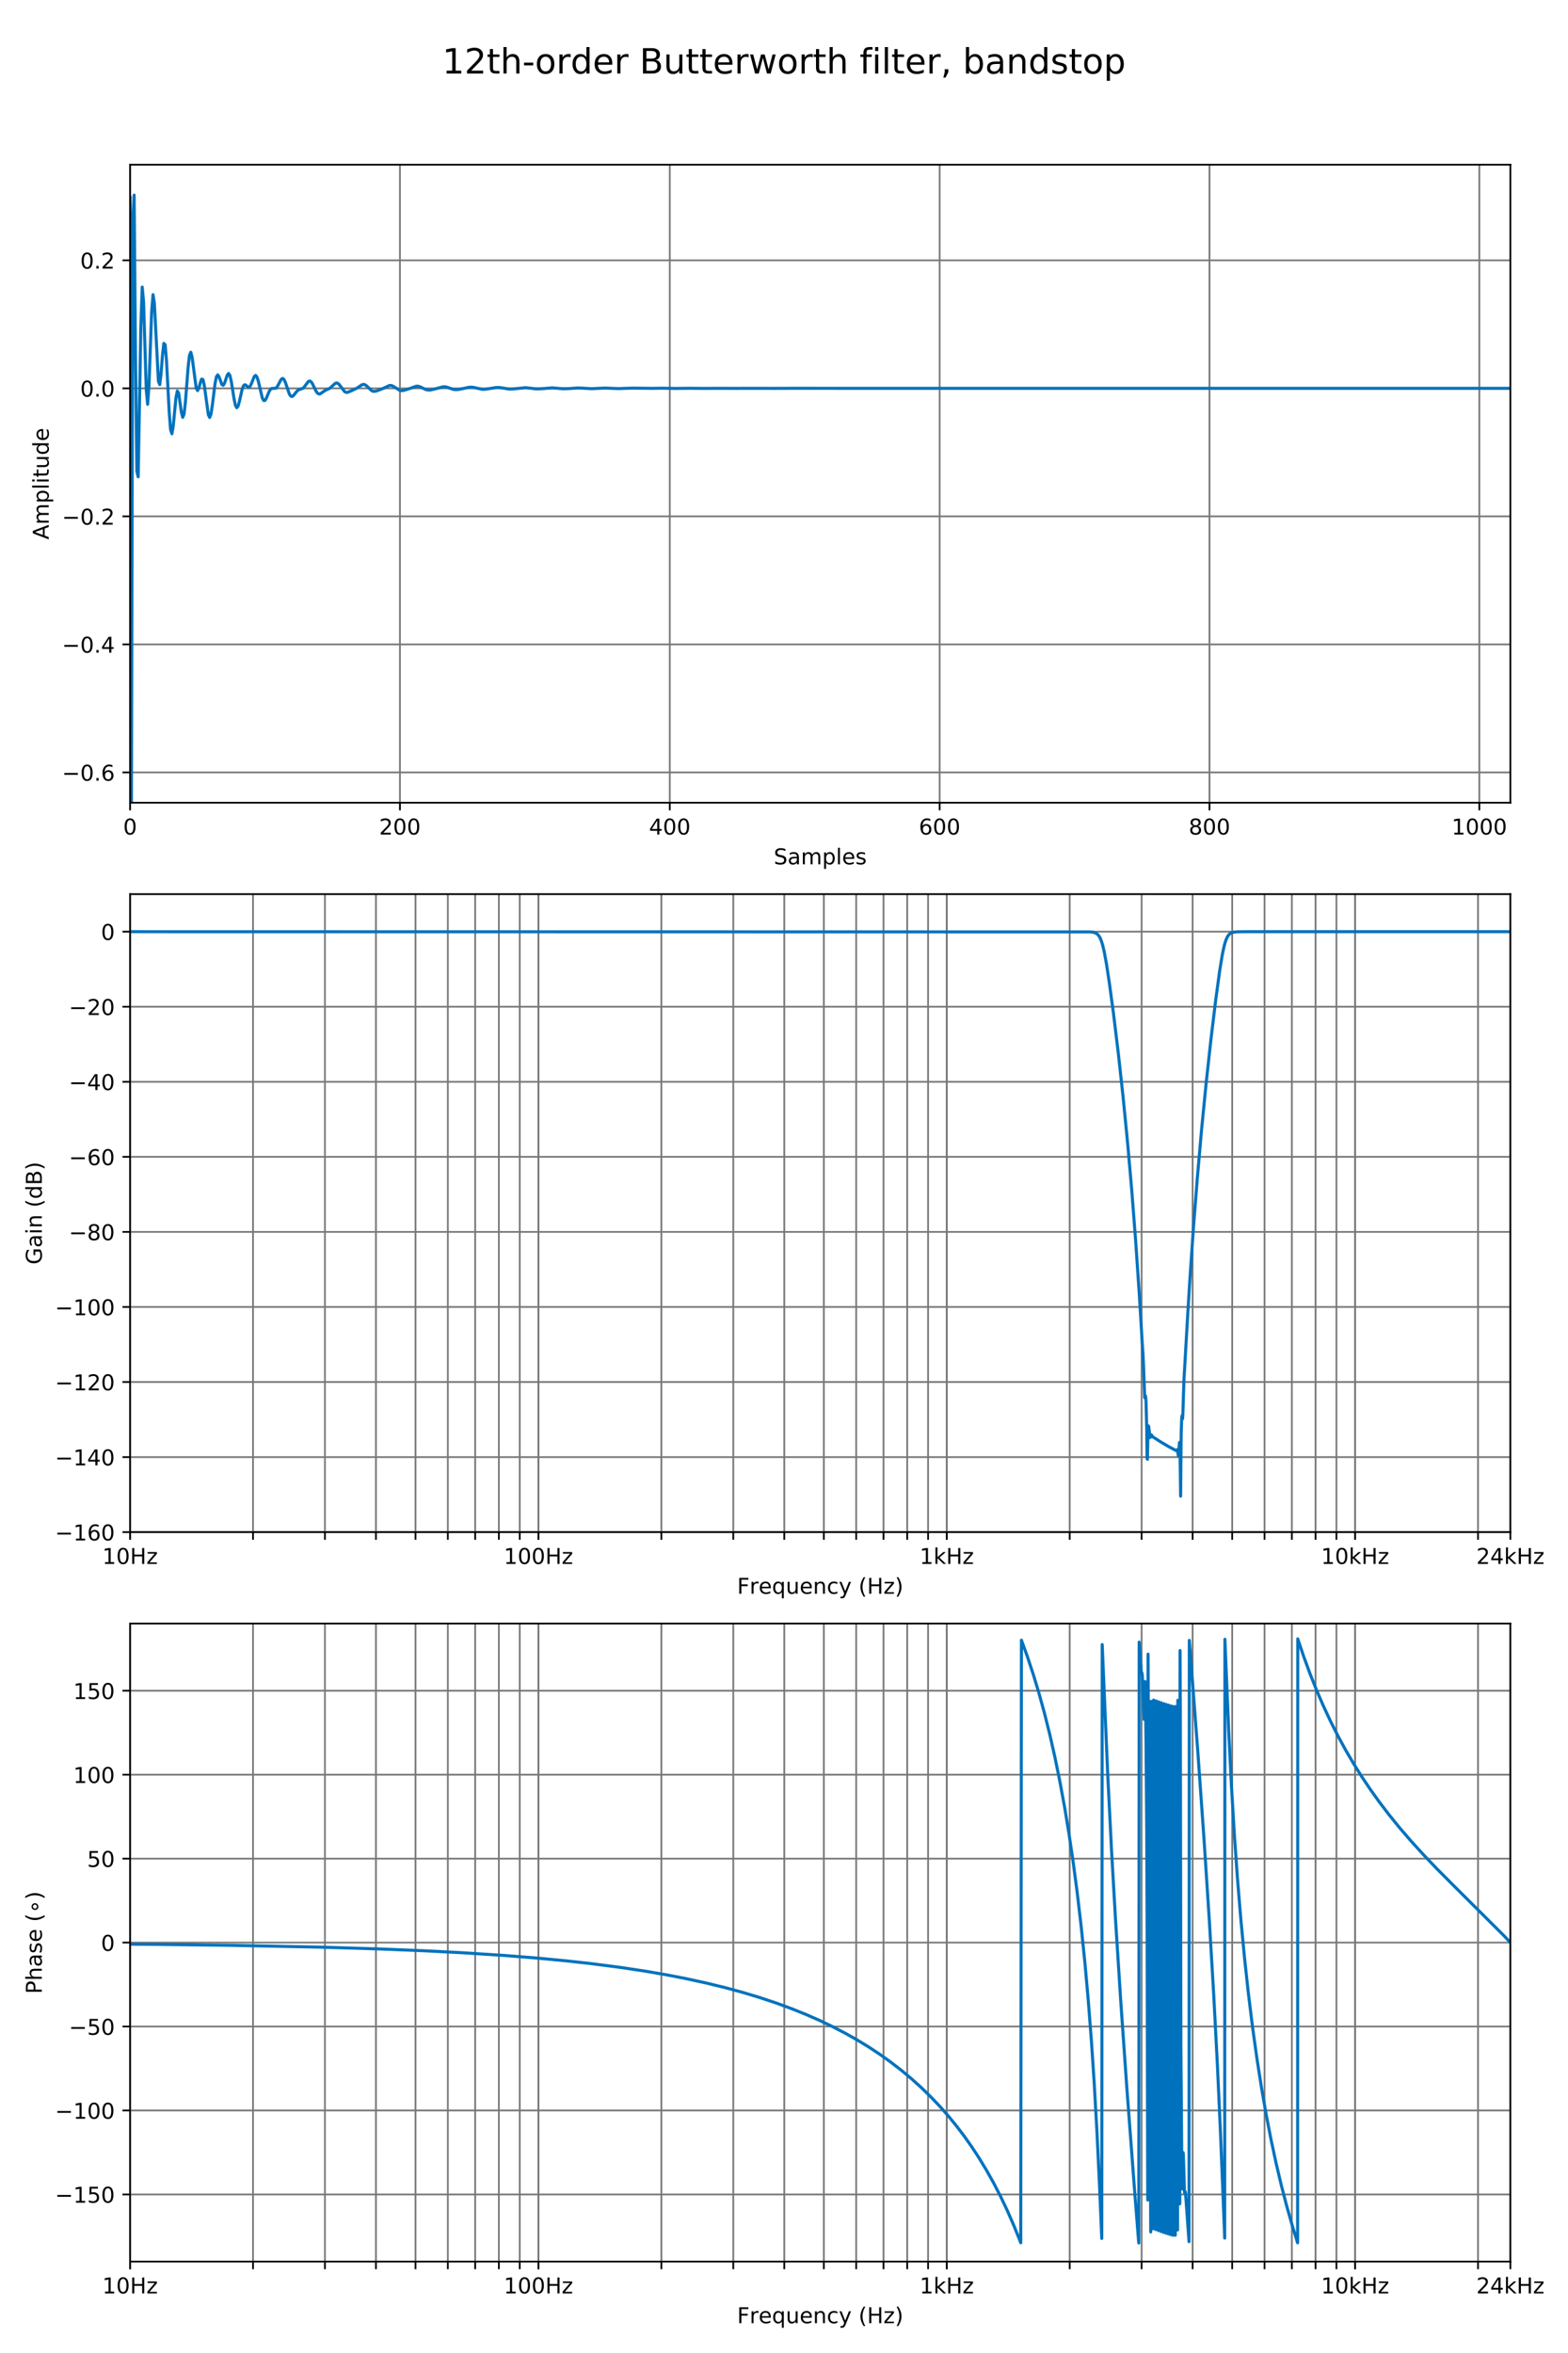<?xml version="1.0" encoding="utf-8" standalone="no"?>
<!DOCTYPE svg PUBLIC "-//W3C//DTD SVG 1.1//EN"
  "http://www.w3.org/Graphics/SVG/1.1/DTD/svg11.dtd">
<!-- Created with matplotlib (https://matplotlib.org/) -->
<svg height="1080pt" version="1.1" viewBox="0 0 720 1080" width="720pt" xmlns="http://www.w3.org/2000/svg" xmlns:xlink="http://www.w3.org/1999/xlink">
 <defs>
  <style type="text/css">
*{stroke-linecap:butt;stroke-linejoin:round;}
  </style>
 </defs>
 <g id="figure_1">
  <g id="patch_1">
   <path d="M 0 1080 
L 720 1080 
L 720 0 
L 0 0 
z
" style="fill:#ffffff;"/>
  </g>
  <g id="axes_1">
   <g id="patch_2">
    <path d="M 59.735 368.44 
L 693.54 368.44 
L 693.54 75.6 
L 59.735 75.6 
z
" style="fill:#ffffff;"/>
   </g>
   <g id="matplotlib.axis_1">
    <g id="xtick_1">
     <g id="line2d_1">
      <path clip-path="url(#pe1ad9ad180)" d="M 59.735 368.44 
L 59.735 75.6 
" style="fill:none;stroke:#777777;stroke-linecap:square;stroke-width:0.8;"/>
     </g>
     <g id="line2d_2">
      <defs>
       <path d="M 0 0 
L 0 3.5 
" id="m816ae47b83" style="stroke:#000000;stroke-width:0.8;"/>
      </defs>
      <g>
       <use style="stroke:#000000;stroke-width:0.8;" x="59.735" xlink:href="#m816ae47b83" y="368.44"/>
      </g>
     </g>
     <g id="text_1">
      <!-- 0 -->
      <defs>
       <path d="M 31.781 66.406 
Q 24.172 66.406 20.328 58.906 
Q 16.5 51.422 16.5 36.375 
Q 16.5 21.391 20.328 13.891 
Q 24.172 6.391 31.781 6.391 
Q 39.453 6.391 43.281 13.891 
Q 47.125 21.391 47.125 36.375 
Q 47.125 51.422 43.281 58.906 
Q 39.453 66.406 31.781 66.406 
z
M 31.781 74.219 
Q 44.047 74.219 50.516 64.516 
Q 56.984 54.828 56.984 36.375 
Q 56.984 17.969 50.516 8.266 
Q 44.047 -1.422 31.781 -1.422 
Q 19.531 -1.422 13.062 8.266 
Q 6.594 17.969 6.594 36.375 
Q 6.594 54.828 13.062 64.516 
Q 19.531 74.219 31.781 74.219 
z
" id="DejaVuSans-48"/>
      </defs>
      <g transform="translate(56.554 383.038)scale(0.1 -0.1)">
       <use xlink:href="#DejaVuSans-48"/>
      </g>
     </g>
    </g>
    <g id="xtick_2">
     <g id="line2d_3">
      <path clip-path="url(#pe1ad9ad180)" d="M 183.646 368.44 
L 183.646 75.6 
" style="fill:none;stroke:#777777;stroke-linecap:square;stroke-width:0.8;"/>
     </g>
     <g id="line2d_4">
      <g>
       <use style="stroke:#000000;stroke-width:0.8;" x="183.646" xlink:href="#m816ae47b83" y="368.44"/>
      </g>
     </g>
     <g id="text_2">
      <!-- 200 -->
      <defs>
       <path d="M 19.188 8.297 
L 53.609 8.297 
L 53.609 0 
L 7.328 0 
L 7.328 8.297 
Q 12.938 14.109 22.625 23.891 
Q 32.328 33.688 34.812 36.531 
Q 39.547 41.844 41.422 45.531 
Q 43.312 49.219 43.312 52.781 
Q 43.312 58.594 39.234 62.25 
Q 35.156 65.922 28.609 65.922 
Q 23.969 65.922 18.812 64.312 
Q 13.672 62.703 7.812 59.422 
L 7.812 69.391 
Q 13.766 71.781 18.938 73 
Q 24.125 74.219 28.422 74.219 
Q 39.75 74.219 46.484 68.547 
Q 53.219 62.891 53.219 53.422 
Q 53.219 48.922 51.531 44.891 
Q 49.859 40.875 45.406 35.406 
Q 44.188 33.984 37.641 27.219 
Q 31.109 20.453 19.188 8.297 
z
" id="DejaVuSans-50"/>
      </defs>
      <g transform="translate(174.102 383.038)scale(0.1 -0.1)">
       <use xlink:href="#DejaVuSans-50"/>
       <use x="63.623" xlink:href="#DejaVuSans-48"/>
       <use x="127.246" xlink:href="#DejaVuSans-48"/>
      </g>
     </g>
    </g>
    <g id="xtick_3">
     <g id="line2d_5">
      <path clip-path="url(#pe1ad9ad180)" d="M 307.557 368.44 
L 307.557 75.6 
" style="fill:none;stroke:#777777;stroke-linecap:square;stroke-width:0.8;"/>
     </g>
     <g id="line2d_6">
      <g>
       <use style="stroke:#000000;stroke-width:0.8;" x="307.557" xlink:href="#m816ae47b83" y="368.44"/>
      </g>
     </g>
     <g id="text_3">
      <!-- 400 -->
      <defs>
       <path d="M 37.797 64.312 
L 12.891 25.391 
L 37.797 25.391 
z
M 35.203 72.906 
L 47.609 72.906 
L 47.609 25.391 
L 58.016 25.391 
L 58.016 17.188 
L 47.609 17.188 
L 47.609 0 
L 37.797 0 
L 37.797 17.188 
L 4.891 17.188 
L 4.891 26.703 
z
" id="DejaVuSans-52"/>
      </defs>
      <g transform="translate(298.013 383.038)scale(0.1 -0.1)">
       <use xlink:href="#DejaVuSans-52"/>
       <use x="63.623" xlink:href="#DejaVuSans-48"/>
       <use x="127.246" xlink:href="#DejaVuSans-48"/>
      </g>
     </g>
    </g>
    <g id="xtick_4">
     <g id="line2d_7">
      <path clip-path="url(#pe1ad9ad180)" d="M 431.468 368.44 
L 431.468 75.6 
" style="fill:none;stroke:#777777;stroke-linecap:square;stroke-width:0.8;"/>
     </g>
     <g id="line2d_8">
      <g>
       <use style="stroke:#000000;stroke-width:0.8;" x="431.468" xlink:href="#m816ae47b83" y="368.44"/>
      </g>
     </g>
     <g id="text_4">
      <!-- 600 -->
      <defs>
       <path d="M 33.016 40.375 
Q 26.375 40.375 22.484 35.828 
Q 18.609 31.297 18.609 23.391 
Q 18.609 15.531 22.484 10.953 
Q 26.375 6.391 33.016 6.391 
Q 39.656 6.391 43.531 10.953 
Q 47.406 15.531 47.406 23.391 
Q 47.406 31.297 43.531 35.828 
Q 39.656 40.375 33.016 40.375 
z
M 52.594 71.297 
L 52.594 62.312 
Q 48.875 64.062 45.094 64.984 
Q 41.312 65.922 37.594 65.922 
Q 27.828 65.922 22.672 59.328 
Q 17.531 52.734 16.797 39.406 
Q 19.672 43.656 24.016 45.922 
Q 28.375 48.188 33.594 48.188 
Q 44.578 48.188 50.953 41.516 
Q 57.328 34.859 57.328 23.391 
Q 57.328 12.156 50.688 5.359 
Q 44.047 -1.422 33.016 -1.422 
Q 20.359 -1.422 13.672 8.266 
Q 6.984 17.969 6.984 36.375 
Q 6.984 53.656 15.188 63.938 
Q 23.391 74.219 37.203 74.219 
Q 40.922 74.219 44.703 73.484 
Q 48.484 72.75 52.594 71.297 
z
" id="DejaVuSans-54"/>
      </defs>
      <g transform="translate(421.924 383.038)scale(0.1 -0.1)">
       <use xlink:href="#DejaVuSans-54"/>
       <use x="63.623" xlink:href="#DejaVuSans-48"/>
       <use x="127.246" xlink:href="#DejaVuSans-48"/>
      </g>
     </g>
    </g>
    <g id="xtick_5">
     <g id="line2d_9">
      <path clip-path="url(#pe1ad9ad180)" d="M 555.379 368.44 
L 555.379 75.6 
" style="fill:none;stroke:#777777;stroke-linecap:square;stroke-width:0.8;"/>
     </g>
     <g id="line2d_10">
      <g>
       <use style="stroke:#000000;stroke-width:0.8;" x="555.379" xlink:href="#m816ae47b83" y="368.44"/>
      </g>
     </g>
     <g id="text_5">
      <!-- 800 -->
      <defs>
       <path d="M 31.781 34.625 
Q 24.75 34.625 20.719 30.859 
Q 16.703 27.094 16.703 20.516 
Q 16.703 13.922 20.719 10.156 
Q 24.75 6.391 31.781 6.391 
Q 38.812 6.391 42.859 10.172 
Q 46.922 13.969 46.922 20.516 
Q 46.922 27.094 42.891 30.859 
Q 38.875 34.625 31.781 34.625 
z
M 21.922 38.812 
Q 15.578 40.375 12.031 44.719 
Q 8.5 49.078 8.5 55.328 
Q 8.5 64.062 14.719 69.141 
Q 20.953 74.219 31.781 74.219 
Q 42.672 74.219 48.875 69.141 
Q 55.078 64.062 55.078 55.328 
Q 55.078 49.078 51.531 44.719 
Q 48 40.375 41.703 38.812 
Q 48.828 37.156 52.797 32.312 
Q 56.781 27.484 56.781 20.516 
Q 56.781 9.906 50.312 4.234 
Q 43.844 -1.422 31.781 -1.422 
Q 19.734 -1.422 13.25 4.234 
Q 6.781 9.906 6.781 20.516 
Q 6.781 27.484 10.781 32.312 
Q 14.797 37.156 21.922 38.812 
z
M 18.312 54.391 
Q 18.312 48.734 21.844 45.562 
Q 25.391 42.391 31.781 42.391 
Q 38.141 42.391 41.719 45.562 
Q 45.312 48.734 45.312 54.391 
Q 45.312 60.062 41.719 63.234 
Q 38.141 66.406 31.781 66.406 
Q 25.391 66.406 21.844 63.234 
Q 18.312 60.062 18.312 54.391 
z
" id="DejaVuSans-56"/>
      </defs>
      <g transform="translate(545.835 383.038)scale(0.1 -0.1)">
       <use xlink:href="#DejaVuSans-56"/>
       <use x="63.623" xlink:href="#DejaVuSans-48"/>
       <use x="127.246" xlink:href="#DejaVuSans-48"/>
      </g>
     </g>
    </g>
    <g id="xtick_6">
     <g id="line2d_11">
      <path clip-path="url(#pe1ad9ad180)" d="M 679.29 368.44 
L 679.29 75.6 
" style="fill:none;stroke:#777777;stroke-linecap:square;stroke-width:0.8;"/>
     </g>
     <g id="line2d_12">
      <g>
       <use style="stroke:#000000;stroke-width:0.8;" x="679.29" xlink:href="#m816ae47b83" y="368.44"/>
      </g>
     </g>
     <g id="text_6">
      <!-- 1000 -->
      <defs>
       <path d="M 12.406 8.297 
L 28.516 8.297 
L 28.516 63.922 
L 10.984 60.406 
L 10.984 69.391 
L 28.422 72.906 
L 38.281 72.906 
L 38.281 8.297 
L 54.391 8.297 
L 54.391 0 
L 12.406 0 
z
" id="DejaVuSans-49"/>
      </defs>
      <g transform="translate(666.565 383.038)scale(0.1 -0.1)">
       <use xlink:href="#DejaVuSans-49"/>
       <use x="63.623" xlink:href="#DejaVuSans-48"/>
       <use x="127.246" xlink:href="#DejaVuSans-48"/>
       <use x="190.869" xlink:href="#DejaVuSans-48"/>
      </g>
     </g>
    </g>
    <g id="text_7">
     <!-- Samples -->
     <defs>
      <path d="M 53.516 70.516 
L 53.516 60.891 
Q 47.906 63.578 42.922 64.891 
Q 37.938 66.219 33.297 66.219 
Q 25.25 66.219 20.875 63.094 
Q 16.5 59.969 16.5 54.203 
Q 16.5 49.359 19.406 46.891 
Q 22.312 44.438 30.422 42.922 
L 36.375 41.703 
Q 47.406 39.594 52.656 34.297 
Q 57.906 29 57.906 20.125 
Q 57.906 9.516 50.797 4.047 
Q 43.703 -1.422 29.984 -1.422 
Q 24.812 -1.422 18.969 -0.25 
Q 13.141 0.922 6.891 3.219 
L 6.891 13.375 
Q 12.891 10.016 18.656 8.297 
Q 24.422 6.594 29.984 6.594 
Q 38.422 6.594 43.016 9.906 
Q 47.609 13.234 47.609 19.391 
Q 47.609 24.75 44.312 27.781 
Q 41.016 30.812 33.5 32.328 
L 27.484 33.5 
Q 16.453 35.688 11.516 40.375 
Q 6.594 45.062 6.594 53.422 
Q 6.594 63.094 13.406 68.656 
Q 20.219 74.219 32.172 74.219 
Q 37.312 74.219 42.625 73.281 
Q 47.953 72.359 53.516 70.516 
z
" id="DejaVuSans-83"/>
      <path d="M 34.281 27.484 
Q 23.391 27.484 19.188 25 
Q 14.984 22.516 14.984 16.5 
Q 14.984 11.719 18.141 8.906 
Q 21.297 6.109 26.703 6.109 
Q 34.188 6.109 38.703 11.406 
Q 43.219 16.703 43.219 25.484 
L 43.219 27.484 
z
M 52.203 31.203 
L 52.203 0 
L 43.219 0 
L 43.219 8.297 
Q 40.141 3.328 35.547 0.953 
Q 30.953 -1.422 24.312 -1.422 
Q 15.922 -1.422 10.953 3.297 
Q 6 8.016 6 15.922 
Q 6 25.141 12.172 29.828 
Q 18.359 34.516 30.609 34.516 
L 43.219 34.516 
L 43.219 35.406 
Q 43.219 41.609 39.141 45 
Q 35.062 48.391 27.688 48.391 
Q 23 48.391 18.547 47.266 
Q 14.109 46.141 10.016 43.891 
L 10.016 52.203 
Q 14.938 54.109 19.578 55.047 
Q 24.219 56 28.609 56 
Q 40.484 56 46.344 49.844 
Q 52.203 43.703 52.203 31.203 
z
" id="DejaVuSans-97"/>
      <path d="M 52 44.188 
Q 55.375 50.25 60.062 53.125 
Q 64.75 56 71.094 56 
Q 79.641 56 84.281 50.016 
Q 88.922 44.047 88.922 33.016 
L 88.922 0 
L 79.891 0 
L 79.891 32.719 
Q 79.891 40.578 77.094 44.375 
Q 74.312 48.188 68.609 48.188 
Q 61.625 48.188 57.562 43.547 
Q 53.516 38.922 53.516 30.906 
L 53.516 0 
L 44.484 0 
L 44.484 32.719 
Q 44.484 40.625 41.703 44.406 
Q 38.922 48.188 33.109 48.188 
Q 26.219 48.188 22.156 43.531 
Q 18.109 38.875 18.109 30.906 
L 18.109 0 
L 9.078 0 
L 9.078 54.688 
L 18.109 54.688 
L 18.109 46.188 
Q 21.188 51.219 25.484 53.609 
Q 29.781 56 35.688 56 
Q 41.656 56 45.828 52.969 
Q 50 49.953 52 44.188 
z
" id="DejaVuSans-109"/>
      <path d="M 18.109 8.203 
L 18.109 -20.797 
L 9.078 -20.797 
L 9.078 54.688 
L 18.109 54.688 
L 18.109 46.391 
Q 20.953 51.266 25.266 53.625 
Q 29.594 56 35.594 56 
Q 45.562 56 51.781 48.094 
Q 58.016 40.188 58.016 27.297 
Q 58.016 14.406 51.781 6.484 
Q 45.562 -1.422 35.594 -1.422 
Q 29.594 -1.422 25.266 0.953 
Q 20.953 3.328 18.109 8.203 
z
M 48.688 27.297 
Q 48.688 37.203 44.609 42.844 
Q 40.531 48.484 33.406 48.484 
Q 26.266 48.484 22.188 42.844 
Q 18.109 37.203 18.109 27.297 
Q 18.109 17.391 22.188 11.75 
Q 26.266 6.109 33.406 6.109 
Q 40.531 6.109 44.609 11.75 
Q 48.688 17.391 48.688 27.297 
z
" id="DejaVuSans-112"/>
      <path d="M 9.422 75.984 
L 18.406 75.984 
L 18.406 0 
L 9.422 0 
z
" id="DejaVuSans-108"/>
      <path d="M 56.203 29.594 
L 56.203 25.203 
L 14.891 25.203 
Q 15.484 15.922 20.484 11.062 
Q 25.484 6.203 34.422 6.203 
Q 39.594 6.203 44.453 7.469 
Q 49.312 8.734 54.109 11.281 
L 54.109 2.781 
Q 49.266 0.734 44.188 -0.344 
Q 39.109 -1.422 33.891 -1.422 
Q 20.797 -1.422 13.156 6.188 
Q 5.516 13.812 5.516 26.812 
Q 5.516 40.234 12.766 48.109 
Q 20.016 56 32.328 56 
Q 43.359 56 49.781 48.891 
Q 56.203 41.797 56.203 29.594 
z
M 47.219 32.234 
Q 47.125 39.594 43.094 43.984 
Q 39.062 48.391 32.422 48.391 
Q 24.906 48.391 20.391 44.141 
Q 15.875 39.891 15.188 32.172 
z
" id="DejaVuSans-101"/>
      <path d="M 44.281 53.078 
L 44.281 44.578 
Q 40.484 46.531 36.375 47.5 
Q 32.281 48.484 27.875 48.484 
Q 21.188 48.484 17.844 46.438 
Q 14.5 44.391 14.5 40.281 
Q 14.5 37.156 16.891 35.375 
Q 19.281 33.594 26.516 31.984 
L 29.594 31.297 
Q 39.156 29.25 43.188 25.516 
Q 47.219 21.781 47.219 15.094 
Q 47.219 7.469 41.188 3.016 
Q 35.156 -1.422 24.609 -1.422 
Q 20.219 -1.422 15.453 -0.562 
Q 10.688 0.297 5.422 2 
L 5.422 11.281 
Q 10.406 8.688 15.234 7.391 
Q 20.062 6.109 24.812 6.109 
Q 31.156 6.109 34.562 8.281 
Q 37.984 10.453 37.984 14.406 
Q 37.984 18.062 35.516 20.016 
Q 33.062 21.969 24.703 23.781 
L 21.578 24.516 
Q 13.234 26.266 9.516 29.906 
Q 5.812 33.547 5.812 39.891 
Q 5.812 47.609 11.281 51.797 
Q 16.75 56 26.812 56 
Q 31.781 56 36.172 55.266 
Q 40.578 54.547 44.281 53.078 
z
" id="DejaVuSans-115"/>
     </defs>
     <g transform="translate(355.284 396.717)scale(0.1 -0.1)">
      <use xlink:href="#DejaVuSans-83"/>
      <use x="63.477" xlink:href="#DejaVuSans-97"/>
      <use x="124.756" xlink:href="#DejaVuSans-109"/>
      <use x="222.168" xlink:href="#DejaVuSans-112"/>
      <use x="285.645" xlink:href="#DejaVuSans-108"/>
      <use x="313.428" xlink:href="#DejaVuSans-101"/>
      <use x="374.951" xlink:href="#DejaVuSans-115"/>
     </g>
    </g>
   </g>
   <g id="matplotlib.axis_2">
    <g id="ytick_1">
     <g id="line2d_13">
      <path clip-path="url(#pe1ad9ad180)" d="M 59.735 354.53 
L 693.54 354.53 
" style="fill:none;stroke:#777777;stroke-linecap:square;stroke-width:0.8;"/>
     </g>
     <g id="line2d_14">
      <defs>
       <path d="M 0 0 
L -3.5 0 
" id="me9cbca6570" style="stroke:#000000;stroke-width:0.8;"/>
      </defs>
      <g>
       <use style="stroke:#000000;stroke-width:0.8;" x="59.735" xlink:href="#me9cbca6570" y="354.53"/>
      </g>
     </g>
     <g id="text_8">
      <!-- −0.6 -->
      <defs>
       <path d="M 10.594 35.5 
L 73.188 35.5 
L 73.188 27.203 
L 10.594 27.203 
z
" id="DejaVuSans-8722"/>
       <path d="M 10.688 12.406 
L 21 12.406 
L 21 0 
L 10.688 0 
z
" id="DejaVuSans-46"/>
      </defs>
      <g transform="translate(28.452 358.33)scale(0.1 -0.1)">
       <use xlink:href="#DejaVuSans-8722"/>
       <use x="83.789" xlink:href="#DejaVuSans-48"/>
       <use x="147.412" xlink:href="#DejaVuSans-46"/>
       <use x="179.199" xlink:href="#DejaVuSans-54"/>
      </g>
     </g>
    </g>
    <g id="ytick_2">
     <g id="line2d_15">
      <path clip-path="url(#pe1ad9ad180)" d="M 59.735 295.77 
L 693.54 295.77 
" style="fill:none;stroke:#777777;stroke-linecap:square;stroke-width:0.8;"/>
     </g>
     <g id="line2d_16">
      <g>
       <use style="stroke:#000000;stroke-width:0.8;" x="59.735" xlink:href="#me9cbca6570" y="295.77"/>
      </g>
     </g>
     <g id="text_9">
      <!-- −0.4 -->
      <g transform="translate(28.452 299.569)scale(0.1 -0.1)">
       <use xlink:href="#DejaVuSans-8722"/>
       <use x="83.789" xlink:href="#DejaVuSans-48"/>
       <use x="147.412" xlink:href="#DejaVuSans-46"/>
       <use x="179.199" xlink:href="#DejaVuSans-52"/>
      </g>
     </g>
    </g>
    <g id="ytick_3">
     <g id="line2d_17">
      <path clip-path="url(#pe1ad9ad180)" d="M 59.735 237.009 
L 693.54 237.009 
" style="fill:none;stroke:#777777;stroke-linecap:square;stroke-width:0.8;"/>
     </g>
     <g id="line2d_18">
      <g>
       <use style="stroke:#000000;stroke-width:0.8;" x="59.735" xlink:href="#me9cbca6570" y="237.009"/>
      </g>
     </g>
     <g id="text_10">
      <!-- −0.2 -->
      <g transform="translate(28.452 240.808)scale(0.1 -0.1)">
       <use xlink:href="#DejaVuSans-8722"/>
       <use x="83.789" xlink:href="#DejaVuSans-48"/>
       <use x="147.412" xlink:href="#DejaVuSans-46"/>
       <use x="179.199" xlink:href="#DejaVuSans-50"/>
      </g>
     </g>
    </g>
    <g id="ytick_4">
     <g id="line2d_19">
      <path clip-path="url(#pe1ad9ad180)" d="M 59.735 178.248 
L 693.54 178.248 
" style="fill:none;stroke:#777777;stroke-linecap:square;stroke-width:0.8;"/>
     </g>
     <g id="line2d_20">
      <g>
       <use style="stroke:#000000;stroke-width:0.8;" x="59.735" xlink:href="#me9cbca6570" y="178.248"/>
      </g>
     </g>
     <g id="text_11">
      <!-- 0.0 -->
      <g transform="translate(36.832 182.048)scale(0.1 -0.1)">
       <use xlink:href="#DejaVuSans-48"/>
       <use x="63.623" xlink:href="#DejaVuSans-46"/>
       <use x="95.41" xlink:href="#DejaVuSans-48"/>
      </g>
     </g>
    </g>
    <g id="ytick_5">
     <g id="line2d_21">
      <path clip-path="url(#pe1ad9ad180)" d="M 59.735 119.488 
L 693.54 119.488 
" style="fill:none;stroke:#777777;stroke-linecap:square;stroke-width:0.8;"/>
     </g>
     <g id="line2d_22">
      <g>
       <use style="stroke:#000000;stroke-width:0.8;" x="59.735" xlink:href="#me9cbca6570" y="119.488"/>
      </g>
     </g>
     <g id="text_12">
      <!-- 0.2 -->
      <g transform="translate(36.832 123.287)scale(0.1 -0.1)">
       <use xlink:href="#DejaVuSans-48"/>
       <use x="63.623" xlink:href="#DejaVuSans-46"/>
       <use x="95.41" xlink:href="#DejaVuSans-50"/>
      </g>
     </g>
    </g>
    <g id="text_13">
     <!-- Amplitude -->
     <defs>
      <path d="M 34.188 63.188 
L 20.797 26.906 
L 47.609 26.906 
z
M 28.609 72.906 
L 39.797 72.906 
L 67.578 0 
L 57.328 0 
L 50.688 18.703 
L 17.828 18.703 
L 11.188 0 
L 0.781 0 
z
" id="DejaVuSans-65"/>
      <path d="M 9.422 54.688 
L 18.406 54.688 
L 18.406 0 
L 9.422 0 
z
M 9.422 75.984 
L 18.406 75.984 
L 18.406 64.594 
L 9.422 64.594 
z
" id="DejaVuSans-105"/>
      <path d="M 18.312 70.219 
L 18.312 54.688 
L 36.812 54.688 
L 36.812 47.703 
L 18.312 47.703 
L 18.312 18.016 
Q 18.312 11.328 20.141 9.422 
Q 21.969 7.516 27.594 7.516 
L 36.812 7.516 
L 36.812 0 
L 27.594 0 
Q 17.188 0 13.234 3.875 
Q 9.281 7.766 9.281 18.016 
L 9.281 47.703 
L 2.688 47.703 
L 2.688 54.688 
L 9.281 54.688 
L 9.281 70.219 
z
" id="DejaVuSans-116"/>
      <path d="M 8.5 21.578 
L 8.5 54.688 
L 17.484 54.688 
L 17.484 21.922 
Q 17.484 14.156 20.5 10.266 
Q 23.531 6.391 29.594 6.391 
Q 36.859 6.391 41.078 11.031 
Q 45.312 15.672 45.312 23.688 
L 45.312 54.688 
L 54.297 54.688 
L 54.297 0 
L 45.312 0 
L 45.312 8.406 
Q 42.047 3.422 37.719 1 
Q 33.406 -1.422 27.688 -1.422 
Q 18.266 -1.422 13.375 4.438 
Q 8.5 10.297 8.5 21.578 
z
M 31.109 56 
z
" id="DejaVuSans-117"/>
      <path d="M 45.406 46.391 
L 45.406 75.984 
L 54.391 75.984 
L 54.391 0 
L 45.406 0 
L 45.406 8.203 
Q 42.578 3.328 38.25 0.953 
Q 33.938 -1.422 27.875 -1.422 
Q 17.969 -1.422 11.734 6.484 
Q 5.516 14.406 5.516 27.297 
Q 5.516 40.188 11.734 48.094 
Q 17.969 56 27.875 56 
Q 33.938 56 38.25 53.625 
Q 42.578 51.266 45.406 46.391 
z
M 14.797 27.297 
Q 14.797 17.391 18.875 11.75 
Q 22.953 6.109 30.078 6.109 
Q 37.203 6.109 41.297 11.75 
Q 45.406 17.391 45.406 27.297 
Q 45.406 37.203 41.297 42.844 
Q 37.203 48.484 30.078 48.484 
Q 22.953 48.484 18.875 42.844 
Q 14.797 37.203 14.797 27.297 
z
" id="DejaVuSans-100"/>
     </defs>
     <g transform="translate(22.372 247.643)rotate(-90)scale(0.1 -0.1)">
      <use xlink:href="#DejaVuSans-65"/>
      <use x="68.408" xlink:href="#DejaVuSans-109"/>
      <use x="165.82" xlink:href="#DejaVuSans-112"/>
      <use x="229.297" xlink:href="#DejaVuSans-108"/>
      <use x="257.08" xlink:href="#DejaVuSans-105"/>
      <use x="284.863" xlink:href="#DejaVuSans-116"/>
      <use x="324.072" xlink:href="#DejaVuSans-117"/>
      <use x="387.451" xlink:href="#DejaVuSans-100"/>
      <use x="450.928" xlink:href="#DejaVuSans-101"/>
     </g>
    </g>
   </g>
   <g id="line2d_23">
    <path clip-path="url(#pe1ad9ad180)" d="M 59.735 90.637 
L 60.355 368.44 
L 60.974 101.258 
L 61.594 89.545 
L 62.213 162.538 
L 62.833 216.318 
L 63.452 218.857 
L 64.691 149.173 
L 65.311 131.759 
L 65.931 138.65 
L 67.17 179.056 
L 67.789 185.565 
L 68.409 176.953 
L 69.648 142.841 
L 70.267 135.238 
L 70.887 139.201 
L 72.746 175.018 
L 73.365 176.54 
L 73.985 171.156 
L 74.604 163.117 
L 75.224 157.604 
L 75.843 158.258 
L 76.463 165.675 
L 77.702 189.224 
L 78.322 197.169 
L 78.941 199.097 
L 79.561 195.447 
L 80.8 182.545 
L 81.419 179.444 
L 82.039 180.45 
L 83.278 189.11 
L 83.898 191.571 
L 84.517 190.106 
L 85.137 184.605 
L 86.376 168.65 
L 86.995 163.181 
L 87.615 161.667 
L 88.235 164.073 
L 90.093 178.098 
L 90.713 179.286 
L 91.332 178.09 
L 91.952 175.764 
L 92.571 174.003 
L 93.191 174.206 
L 93.811 176.881 
L 95.669 190.328 
L 96.289 191.622 
L 96.908 189.937 
L 97.528 185.835 
L 98.767 175.908 
L 99.387 172.882 
L 100.006 172.048 
L 100.626 173.05 
L 101.865 176.461 
L 102.484 176.862 
L 103.104 175.89 
L 104.343 172.189 
L 104.963 171.416 
L 105.582 172.36 
L 106.202 175.064 
L 107.441 182.893 
L 108.06 185.891 
L 108.68 187.151 
L 109.299 186.484 
L 109.919 184.306 
L 111.158 178.827 
L 111.778 177.126 
L 112.397 176.568 
L 113.017 176.887 
L 113.636 177.497 
L 114.256 177.758 
L 114.875 177.255 
L 115.495 175.973 
L 116.734 172.859 
L 117.354 172.293 
L 117.973 172.976 
L 118.593 174.885 
L 120.451 182.672 
L 121.071 183.842 
L 121.691 183.797 
L 122.31 182.771 
L 123.549 179.772 
L 124.169 178.744 
L 124.788 178.296 
L 126.647 178.192 
L 127.267 177.546 
L 129.125 174.121 
L 129.745 173.685 
L 130.364 174.103 
L 130.984 175.356 
L 132.843 180.779 
L 133.462 181.777 
L 134.082 182.013 
L 134.701 181.601 
L 136.56 179.295 
L 137.179 178.908 
L 139.038 178.262 
L 139.658 177.671 
L 141.516 175.187 
L 142.136 174.877 
L 142.755 175.139 
L 143.375 175.963 
L 145.234 179.724 
L 145.853 180.527 
L 146.473 180.852 
L 147.092 180.742 
L 148.331 179.848 
L 149.571 179.062 
L 151.429 178.229 
L 152.668 177.113 
L 153.907 175.98 
L 154.527 175.776 
L 155.147 175.956 
L 155.766 176.513 
L 158.244 179.765 
L 158.864 180.086 
L 159.483 180.113 
L 160.723 179.626 
L 162.581 178.773 
L 163.82 178.188 
L 166.298 176.559 
L 166.918 176.433 
L 167.538 176.567 
L 168.157 176.955 
L 170.635 179.289 
L 171.255 179.57 
L 171.874 179.649 
L 173.114 179.383 
L 176.211 178.161 
L 178.69 176.984 
L 179.309 176.911 
L 179.929 177.016 
L 180.548 177.294 
L 183.646 179.212 
L 184.266 179.303 
L 185.505 179.157 
L 187.983 178.385 
L 191.081 177.298 
L 191.7 177.259 
L 192.32 177.343 
L 193.559 177.84 
L 195.418 178.775 
L 196.657 179.043 
L 197.896 178.963 
L 199.754 178.522 
L 203.472 177.533 
L 204.711 177.582 
L 205.95 177.946 
L 207.809 178.632 
L 209.048 178.848 
L 210.287 178.804 
L 212.146 178.458 
L 215.243 177.772 
L 216.482 177.702 
L 217.722 177.869 
L 221.439 178.701 
L 222.678 178.677 
L 224.537 178.408 
L 227.634 177.883 
L 228.874 177.84 
L 230.113 177.969 
L 233.83 178.59 
L 235.689 178.525 
L 241.265 177.943 
L 243.123 178.129 
L 246.221 178.507 
L 248.08 178.46 
L 253.656 178.02 
L 256.134 178.233 
L 258.612 178.444 
L 261.09 178.367 
L 265.427 178.072 
L 267.906 178.184 
L 271.623 178.402 
L 274.721 178.256 
L 277.818 178.115 
L 280.916 178.242 
L 284.014 178.365 
L 287.731 178.221 
L 290.829 178.151 
L 299.503 178.251 
L 303.84 178.186 
L 310.655 178.286 
L 316.85 178.214 
L 323.046 178.277 
L 329.861 178.235 
L 336.057 178.259 
L 342.872 178.248 
L 349.067 178.248 
L 355.882 178.256 
L 363.937 178.23 
L 456.87 178.251 
L 693.54 178.248 
L 693.54 178.248 
" style="fill:none;stroke:#0072bd;stroke-linecap:square;stroke-width:1.4;"/>
   </g>
   <g id="patch_3">
    <path d="M 59.735 368.44 
L 59.735 75.6 
" style="fill:none;stroke:#000000;stroke-linecap:square;stroke-linejoin:miter;stroke-width:0.8;"/>
   </g>
   <g id="patch_4">
    <path d="M 693.54 368.44 
L 693.54 75.6 
" style="fill:none;stroke:#000000;stroke-linecap:square;stroke-linejoin:miter;stroke-width:0.8;"/>
   </g>
   <g id="patch_5">
    <path d="M 59.735 368.44 
L 693.54 368.44 
" style="fill:none;stroke:#000000;stroke-linecap:square;stroke-linejoin:miter;stroke-width:0.8;"/>
   </g>
   <g id="patch_6">
    <path d="M 59.735 75.6 
L 693.54 75.6 
" style="fill:none;stroke:#000000;stroke-linecap:square;stroke-linejoin:miter;stroke-width:0.8;"/>
   </g>
  </g>
  <g id="axes_2">
   <g id="patch_7">
    <path d="M 59.735 703.24 
L 693.54 703.24 
L 693.54 410.4 
L 59.735 410.4 
z
" style="fill:#ffffff;"/>
   </g>
   <g id="matplotlib.axis_3">
    <g id="xtick_7">
     <g id="line2d_24">
      <path clip-path="url(#p652a3695bd)" d="M 59.735 703.24 
L 59.735 410.4 
" style="fill:none;stroke:#777777;stroke-linecap:square;stroke-width:0.8;"/>
     </g>
     <g id="line2d_25">
      <g>
       <use style="stroke:#000000;stroke-width:0.8;" x="59.735" xlink:href="#m816ae47b83" y="703.24"/>
      </g>
     </g>
     <g id="text_14">
      <!-- 10Hz -->
      <defs>
       <path d="M 9.812 72.906 
L 19.672 72.906 
L 19.672 43.016 
L 55.516 43.016 
L 55.516 72.906 
L 65.375 72.906 
L 65.375 0 
L 55.516 0 
L 55.516 34.719 
L 19.672 34.719 
L 19.672 0 
L 9.812 0 
z
" id="DejaVuSans-72"/>
       <path d="M 5.516 54.688 
L 48.188 54.688 
L 48.188 46.484 
L 14.406 7.172 
L 48.188 7.172 
L 48.188 0 
L 4.297 0 
L 4.297 8.203 
L 38.094 47.516 
L 5.516 47.516 
z
" id="DejaVuSans-122"/>
      </defs>
      <g transform="translate(46.988 717.838)scale(0.1 -0.1)">
       <use xlink:href="#DejaVuSans-49"/>
       <use x="63.623" xlink:href="#DejaVuSans-48"/>
       <use x="127.246" xlink:href="#DejaVuSans-72"/>
       <use x="202.441" xlink:href="#DejaVuSans-122"/>
      </g>
     </g>
    </g>
    <g id="xtick_8">
     <g id="line2d_26">
      <path clip-path="url(#p652a3695bd)" d="M 59.735 703.24 
L 59.735 410.4 
" style="fill:none;stroke:#777777;stroke-linecap:square;stroke-width:0.8;"/>
     </g>
     <g id="line2d_27">
      <g>
       <use style="stroke:#000000;stroke-width:0.8;" x="59.735" xlink:href="#m816ae47b83" y="703.24"/>
      </g>
     </g>
    </g>
    <g id="xtick_9">
     <g id="line2d_28">
      <path clip-path="url(#p652a3695bd)" d="M 116.179 703.24 
L 116.179 410.4 
" style="fill:none;stroke:#777777;stroke-linecap:square;stroke-width:0.8;"/>
     </g>
     <g id="line2d_29">
      <g>
       <use style="stroke:#000000;stroke-width:0.8;" x="116.179" xlink:href="#m816ae47b83" y="703.24"/>
      </g>
     </g>
    </g>
    <g id="xtick_10">
     <g id="line2d_30">
      <path clip-path="url(#p652a3695bd)" d="M 149.197 703.24 
L 149.197 410.4 
" style="fill:none;stroke:#777777;stroke-linecap:square;stroke-width:0.8;"/>
     </g>
     <g id="line2d_31">
      <g>
       <use style="stroke:#000000;stroke-width:0.8;" x="149.197" xlink:href="#m816ae47b83" y="703.24"/>
      </g>
     </g>
    </g>
    <g id="xtick_11">
     <g id="line2d_32">
      <path clip-path="url(#p652a3695bd)" d="M 172.624 703.24 
L 172.624 410.4 
" style="fill:none;stroke:#777777;stroke-linecap:square;stroke-width:0.8;"/>
     </g>
     <g id="line2d_33">
      <g>
       <use style="stroke:#000000;stroke-width:0.8;" x="172.624" xlink:href="#m816ae47b83" y="703.24"/>
      </g>
     </g>
    </g>
    <g id="xtick_12">
     <g id="line2d_34">
      <path clip-path="url(#p652a3695bd)" d="M 190.795 703.24 
L 190.795 410.4 
" style="fill:none;stroke:#777777;stroke-linecap:square;stroke-width:0.8;"/>
     </g>
     <g id="line2d_35">
      <g>
       <use style="stroke:#000000;stroke-width:0.8;" x="190.795" xlink:href="#m816ae47b83" y="703.24"/>
      </g>
     </g>
    </g>
    <g id="xtick_13">
     <g id="line2d_36">
      <path clip-path="url(#p652a3695bd)" d="M 205.642 703.24 
L 205.642 410.4 
" style="fill:none;stroke:#777777;stroke-linecap:square;stroke-width:0.8;"/>
     </g>
     <g id="line2d_37">
      <g>
       <use style="stroke:#000000;stroke-width:0.8;" x="205.642" xlink:href="#m816ae47b83" y="703.24"/>
      </g>
     </g>
    </g>
    <g id="xtick_14">
     <g id="line2d_38">
      <path clip-path="url(#p652a3695bd)" d="M 218.195 703.24 
L 218.195 410.4 
" style="fill:none;stroke:#777777;stroke-linecap:square;stroke-width:0.8;"/>
     </g>
     <g id="line2d_39">
      <g>
       <use style="stroke:#000000;stroke-width:0.8;" x="218.195" xlink:href="#m816ae47b83" y="703.24"/>
      </g>
     </g>
    </g>
    <g id="xtick_15">
     <g id="line2d_40">
      <path clip-path="url(#p652a3695bd)" d="M 229.068 703.24 
L 229.068 410.4 
" style="fill:none;stroke:#777777;stroke-linecap:square;stroke-width:0.8;"/>
     </g>
     <g id="line2d_41">
      <g>
       <use style="stroke:#000000;stroke-width:0.8;" x="229.068" xlink:href="#m816ae47b83" y="703.24"/>
      </g>
     </g>
    </g>
    <g id="xtick_16">
     <g id="line2d_42">
      <path clip-path="url(#p652a3695bd)" d="M 238.66 703.24 
L 238.66 410.4 
" style="fill:none;stroke:#777777;stroke-linecap:square;stroke-width:0.8;"/>
     </g>
     <g id="line2d_43">
      <g>
       <use style="stroke:#000000;stroke-width:0.8;" x="238.66" xlink:href="#m816ae47b83" y="703.24"/>
      </g>
     </g>
    </g>
    <g id="xtick_17">
     <g id="line2d_44">
      <path clip-path="url(#p652a3695bd)" d="M 247.24 703.24 
L 247.24 410.4 
" style="fill:none;stroke:#777777;stroke-linecap:square;stroke-width:0.8;"/>
     </g>
     <g id="line2d_45">
      <g>
       <use style="stroke:#000000;stroke-width:0.8;" x="247.24" xlink:href="#m816ae47b83" y="703.24"/>
      </g>
     </g>
     <g id="text_15">
      <!-- 100Hz -->
      <g transform="translate(231.311 717.838)scale(0.1 -0.1)">
       <use xlink:href="#DejaVuSans-49"/>
       <use x="63.623" xlink:href="#DejaVuSans-48"/>
       <use x="127.246" xlink:href="#DejaVuSans-48"/>
       <use x="190.869" xlink:href="#DejaVuSans-72"/>
       <use x="266.064" xlink:href="#DejaVuSans-122"/>
      </g>
     </g>
    </g>
    <g id="xtick_18">
     <g id="line2d_46">
      <path clip-path="url(#p652a3695bd)" d="M 247.24 703.24 
L 247.24 410.4 
" style="fill:none;stroke:#777777;stroke-linecap:square;stroke-width:0.8;"/>
     </g>
     <g id="line2d_47">
      <g>
       <use style="stroke:#000000;stroke-width:0.8;" x="247.24" xlink:href="#m816ae47b83" y="703.24"/>
      </g>
     </g>
    </g>
    <g id="xtick_19">
     <g id="line2d_48">
      <path clip-path="url(#p652a3695bd)" d="M 303.684 703.24 
L 303.684 410.4 
" style="fill:none;stroke:#777777;stroke-linecap:square;stroke-width:0.8;"/>
     </g>
     <g id="line2d_49">
      <g>
       <use style="stroke:#000000;stroke-width:0.8;" x="303.684" xlink:href="#m816ae47b83" y="703.24"/>
      </g>
     </g>
    </g>
    <g id="xtick_20">
     <g id="line2d_50">
      <path clip-path="url(#p652a3695bd)" d="M 336.702 703.24 
L 336.702 410.4 
" style="fill:none;stroke:#777777;stroke-linecap:square;stroke-width:0.8;"/>
     </g>
     <g id="line2d_51">
      <g>
       <use style="stroke:#000000;stroke-width:0.8;" x="336.702" xlink:href="#m816ae47b83" y="703.24"/>
      </g>
     </g>
    </g>
    <g id="xtick_21">
     <g id="line2d_52">
      <path clip-path="url(#p652a3695bd)" d="M 360.129 703.24 
L 360.129 410.4 
" style="fill:none;stroke:#777777;stroke-linecap:square;stroke-width:0.8;"/>
     </g>
     <g id="line2d_53">
      <g>
       <use style="stroke:#000000;stroke-width:0.8;" x="360.129" xlink:href="#m816ae47b83" y="703.24"/>
      </g>
     </g>
    </g>
    <g id="xtick_22">
     <g id="line2d_54">
      <path clip-path="url(#p652a3695bd)" d="M 378.3 703.24 
L 378.3 410.4 
" style="fill:none;stroke:#777777;stroke-linecap:square;stroke-width:0.8;"/>
     </g>
     <g id="line2d_55">
      <g>
       <use style="stroke:#000000;stroke-width:0.8;" x="378.3" xlink:href="#m816ae47b83" y="703.24"/>
      </g>
     </g>
    </g>
    <g id="xtick_23">
     <g id="line2d_56">
      <path clip-path="url(#p652a3695bd)" d="M 393.146 703.24 
L 393.146 410.4 
" style="fill:none;stroke:#777777;stroke-linecap:square;stroke-width:0.8;"/>
     </g>
     <g id="line2d_57">
      <g>
       <use style="stroke:#000000;stroke-width:0.8;" x="393.146" xlink:href="#m816ae47b83" y="703.24"/>
      </g>
     </g>
    </g>
    <g id="xtick_24">
     <g id="line2d_58">
      <path clip-path="url(#p652a3695bd)" d="M 405.699 703.24 
L 405.699 410.4 
" style="fill:none;stroke:#777777;stroke-linecap:square;stroke-width:0.8;"/>
     </g>
     <g id="line2d_59">
      <g>
       <use style="stroke:#000000;stroke-width:0.8;" x="405.699" xlink:href="#m816ae47b83" y="703.24"/>
      </g>
     </g>
    </g>
    <g id="xtick_25">
     <g id="line2d_60">
      <path clip-path="url(#p652a3695bd)" d="M 416.573 703.24 
L 416.573 410.4 
" style="fill:none;stroke:#777777;stroke-linecap:square;stroke-width:0.8;"/>
     </g>
     <g id="line2d_61">
      <g>
       <use style="stroke:#000000;stroke-width:0.8;" x="416.573" xlink:href="#m816ae47b83" y="703.24"/>
      </g>
     </g>
    </g>
    <g id="xtick_26">
     <g id="line2d_62">
      <path clip-path="url(#p652a3695bd)" d="M 426.164 703.24 
L 426.164 410.4 
" style="fill:none;stroke:#777777;stroke-linecap:square;stroke-width:0.8;"/>
     </g>
     <g id="line2d_63">
      <g>
       <use style="stroke:#000000;stroke-width:0.8;" x="426.164" xlink:href="#m816ae47b83" y="703.24"/>
      </g>
     </g>
    </g>
    <g id="xtick_27">
     <g id="line2d_64">
      <path clip-path="url(#p652a3695bd)" d="M 434.744 703.24 
L 434.744 410.4 
" style="fill:none;stroke:#777777;stroke-linecap:square;stroke-width:0.8;"/>
     </g>
     <g id="line2d_65">
      <g>
       <use style="stroke:#000000;stroke-width:0.8;" x="434.744" xlink:href="#m816ae47b83" y="703.24"/>
      </g>
     </g>
     <g id="text_16">
      <!-- 1kHz -->
      <defs>
       <path d="M 9.078 75.984 
L 18.109 75.984 
L 18.109 31.109 
L 44.922 54.688 
L 56.391 54.688 
L 27.391 29.109 
L 57.625 0 
L 45.906 0 
L 18.109 26.703 
L 18.109 0 
L 9.078 0 
z
" id="DejaVuSans-107"/>
      </defs>
      <g transform="translate(422.283 717.838)scale(0.1 -0.1)">
       <use xlink:href="#DejaVuSans-49"/>
       <use x="63.623" xlink:href="#DejaVuSans-107"/>
       <use x="121.533" xlink:href="#DejaVuSans-72"/>
       <use x="196.729" xlink:href="#DejaVuSans-122"/>
      </g>
     </g>
    </g>
    <g id="xtick_28">
     <g id="line2d_66">
      <path clip-path="url(#p652a3695bd)" d="M 434.744 703.24 
L 434.744 410.4 
" style="fill:none;stroke:#777777;stroke-linecap:square;stroke-width:0.8;"/>
     </g>
     <g id="line2d_67">
      <g>
       <use style="stroke:#000000;stroke-width:0.8;" x="434.744" xlink:href="#m816ae47b83" y="703.24"/>
      </g>
     </g>
    </g>
    <g id="xtick_29">
     <g id="line2d_68">
      <path clip-path="url(#p652a3695bd)" d="M 491.189 703.24 
L 491.189 410.4 
" style="fill:none;stroke:#777777;stroke-linecap:square;stroke-width:0.8;"/>
     </g>
     <g id="line2d_69">
      <g>
       <use style="stroke:#000000;stroke-width:0.8;" x="491.189" xlink:href="#m816ae47b83" y="703.24"/>
      </g>
     </g>
    </g>
    <g id="xtick_30">
     <g id="line2d_70">
      <path clip-path="url(#p652a3695bd)" d="M 524.207 703.24 
L 524.207 410.4 
" style="fill:none;stroke:#777777;stroke-linecap:square;stroke-width:0.8;"/>
     </g>
     <g id="line2d_71">
      <g>
       <use style="stroke:#000000;stroke-width:0.8;" x="524.207" xlink:href="#m816ae47b83" y="703.24"/>
      </g>
     </g>
    </g>
    <g id="xtick_31">
     <g id="line2d_72">
      <path clip-path="url(#p652a3695bd)" d="M 547.633 703.24 
L 547.633 410.4 
" style="fill:none;stroke:#777777;stroke-linecap:square;stroke-width:0.8;"/>
     </g>
     <g id="line2d_73">
      <g>
       <use style="stroke:#000000;stroke-width:0.8;" x="547.633" xlink:href="#m816ae47b83" y="703.24"/>
      </g>
     </g>
    </g>
    <g id="xtick_32">
     <g id="line2d_74">
      <path clip-path="url(#p652a3695bd)" d="M 565.804 703.24 
L 565.804 410.4 
" style="fill:none;stroke:#777777;stroke-linecap:square;stroke-width:0.8;"/>
     </g>
     <g id="line2d_75">
      <g>
       <use style="stroke:#000000;stroke-width:0.8;" x="565.804" xlink:href="#m816ae47b83" y="703.24"/>
      </g>
     </g>
    </g>
    <g id="xtick_33">
     <g id="line2d_76">
      <path clip-path="url(#p652a3695bd)" d="M 580.651 703.24 
L 580.651 410.4 
" style="fill:none;stroke:#777777;stroke-linecap:square;stroke-width:0.8;"/>
     </g>
     <g id="line2d_77">
      <g>
       <use style="stroke:#000000;stroke-width:0.8;" x="580.651" xlink:href="#m816ae47b83" y="703.24"/>
      </g>
     </g>
    </g>
    <g id="xtick_34">
     <g id="line2d_78">
      <path clip-path="url(#p652a3695bd)" d="M 593.204 703.24 
L 593.204 410.4 
" style="fill:none;stroke:#777777;stroke-linecap:square;stroke-width:0.8;"/>
     </g>
     <g id="line2d_79">
      <g>
       <use style="stroke:#000000;stroke-width:0.8;" x="593.204" xlink:href="#m816ae47b83" y="703.24"/>
      </g>
     </g>
    </g>
    <g id="xtick_35">
     <g id="line2d_80">
      <path clip-path="url(#p652a3695bd)" d="M 604.078 703.24 
L 604.078 410.4 
" style="fill:none;stroke:#777777;stroke-linecap:square;stroke-width:0.8;"/>
     </g>
     <g id="line2d_81">
      <g>
       <use style="stroke:#000000;stroke-width:0.8;" x="604.078" xlink:href="#m816ae47b83" y="703.24"/>
      </g>
     </g>
    </g>
    <g id="xtick_36">
     <g id="line2d_82">
      <path clip-path="url(#p652a3695bd)" d="M 613.669 703.24 
L 613.669 410.4 
" style="fill:none;stroke:#777777;stroke-linecap:square;stroke-width:0.8;"/>
     </g>
     <g id="line2d_83">
      <g>
       <use style="stroke:#000000;stroke-width:0.8;" x="613.669" xlink:href="#m816ae47b83" y="703.24"/>
      </g>
     </g>
    </g>
    <g id="xtick_37">
     <g id="line2d_84">
      <path clip-path="url(#p652a3695bd)" d="M 622.249 703.24 
L 622.249 410.4 
" style="fill:none;stroke:#777777;stroke-linecap:square;stroke-width:0.8;"/>
     </g>
     <g id="line2d_85">
      <g>
       <use style="stroke:#000000;stroke-width:0.8;" x="622.249" xlink:href="#m816ae47b83" y="703.24"/>
      </g>
     </g>
     <g id="text_17">
      <!-- 10kHz -->
      <g transform="translate(606.606 717.838)scale(0.1 -0.1)">
       <use xlink:href="#DejaVuSans-49"/>
       <use x="63.623" xlink:href="#DejaVuSans-48"/>
       <use x="127.246" xlink:href="#DejaVuSans-107"/>
       <use x="185.156" xlink:href="#DejaVuSans-72"/>
       <use x="260.352" xlink:href="#DejaVuSans-122"/>
      </g>
     </g>
    </g>
    <g id="xtick_38">
     <g id="line2d_86">
      <path clip-path="url(#p652a3695bd)" d="M 622.249 703.24 
L 622.249 410.4 
" style="fill:none;stroke:#777777;stroke-linecap:square;stroke-width:0.8;"/>
     </g>
     <g id="line2d_87">
      <g>
       <use style="stroke:#000000;stroke-width:0.8;" x="622.249" xlink:href="#m816ae47b83" y="703.24"/>
      </g>
     </g>
    </g>
    <g id="xtick_39">
     <g id="line2d_88">
      <path clip-path="url(#p652a3695bd)" d="M 678.693 703.24 
L 678.693 410.4 
" style="fill:none;stroke:#777777;stroke-linecap:square;stroke-width:0.8;"/>
     </g>
     <g id="line2d_89">
      <g>
       <use style="stroke:#000000;stroke-width:0.8;" x="678.693" xlink:href="#m816ae47b83" y="703.24"/>
      </g>
     </g>
    </g>
    <g id="xtick_40">
     <g id="line2d_90">
      <path clip-path="url(#p652a3695bd)" d="M 693.54 703.24 
L 693.54 410.4 
" style="fill:none;stroke:#777777;stroke-linecap:square;stroke-width:0.8;"/>
     </g>
     <g id="line2d_91">
      <g>
       <use style="stroke:#000000;stroke-width:0.8;" x="693.54" xlink:href="#m816ae47b83" y="703.24"/>
      </g>
     </g>
     <g id="text_18">
      <!-- 24kHz -->
      <g transform="translate(677.898 717.838)scale(0.1 -0.1)">
       <use xlink:href="#DejaVuSans-50"/>
       <use x="63.623" xlink:href="#DejaVuSans-52"/>
       <use x="127.246" xlink:href="#DejaVuSans-107"/>
       <use x="185.156" xlink:href="#DejaVuSans-72"/>
       <use x="260.352" xlink:href="#DejaVuSans-122"/>
      </g>
     </g>
    </g>
    <g id="text_19">
     <!-- Frequency (Hz) -->
     <defs>
      <path d="M 9.812 72.906 
L 51.703 72.906 
L 51.703 64.594 
L 19.672 64.594 
L 19.672 43.109 
L 48.578 43.109 
L 48.578 34.812 
L 19.672 34.812 
L 19.672 0 
L 9.812 0 
z
" id="DejaVuSans-70"/>
      <path d="M 41.109 46.297 
Q 39.594 47.172 37.812 47.578 
Q 36.031 48 33.891 48 
Q 26.266 48 22.188 43.047 
Q 18.109 38.094 18.109 28.812 
L 18.109 0 
L 9.078 0 
L 9.078 54.688 
L 18.109 54.688 
L 18.109 46.188 
Q 20.953 51.172 25.484 53.578 
Q 30.031 56 36.531 56 
Q 37.453 56 38.578 55.875 
Q 39.703 55.766 41.062 55.516 
z
" id="DejaVuSans-114"/>
      <path d="M 14.797 27.297 
Q 14.797 17.391 18.875 11.75 
Q 22.953 6.109 30.078 6.109 
Q 37.203 6.109 41.297 11.75 
Q 45.406 17.391 45.406 27.297 
Q 45.406 37.203 41.297 42.844 
Q 37.203 48.484 30.078 48.484 
Q 22.953 48.484 18.875 42.844 
Q 14.797 37.203 14.797 27.297 
z
M 45.406 8.203 
Q 42.578 3.328 38.25 0.953 
Q 33.938 -1.422 27.875 -1.422 
Q 17.969 -1.422 11.734 6.484 
Q 5.516 14.406 5.516 27.297 
Q 5.516 40.188 11.734 48.094 
Q 17.969 56 27.875 56 
Q 33.938 56 38.25 53.625 
Q 42.578 51.266 45.406 46.391 
L 45.406 54.688 
L 54.391 54.688 
L 54.391 -20.797 
L 45.406 -20.797 
z
" id="DejaVuSans-113"/>
      <path d="M 54.891 33.016 
L 54.891 0 
L 45.906 0 
L 45.906 32.719 
Q 45.906 40.484 42.875 44.328 
Q 39.844 48.188 33.797 48.188 
Q 26.516 48.188 22.312 43.547 
Q 18.109 38.922 18.109 30.906 
L 18.109 0 
L 9.078 0 
L 9.078 54.688 
L 18.109 54.688 
L 18.109 46.188 
Q 21.344 51.125 25.703 53.562 
Q 30.078 56 35.797 56 
Q 45.219 56 50.047 50.172 
Q 54.891 44.344 54.891 33.016 
z
" id="DejaVuSans-110"/>
      <path d="M 48.781 52.594 
L 48.781 44.188 
Q 44.969 46.297 41.141 47.344 
Q 37.312 48.391 33.406 48.391 
Q 24.656 48.391 19.812 42.844 
Q 14.984 37.312 14.984 27.297 
Q 14.984 17.281 19.812 11.734 
Q 24.656 6.203 33.406 6.203 
Q 37.312 6.203 41.141 7.25 
Q 44.969 8.297 48.781 10.406 
L 48.781 2.094 
Q 45.016 0.344 40.984 -0.531 
Q 36.969 -1.422 32.422 -1.422 
Q 20.062 -1.422 12.781 6.344 
Q 5.516 14.109 5.516 27.297 
Q 5.516 40.672 12.859 48.328 
Q 20.219 56 33.016 56 
Q 37.156 56 41.109 55.141 
Q 45.062 54.297 48.781 52.594 
z
" id="DejaVuSans-99"/>
      <path d="M 32.172 -5.078 
Q 28.375 -14.844 24.75 -17.812 
Q 21.141 -20.797 15.094 -20.797 
L 7.906 -20.797 
L 7.906 -13.281 
L 13.188 -13.281 
Q 16.891 -13.281 18.938 -11.516 
Q 21 -9.766 23.484 -3.219 
L 25.094 0.875 
L 2.984 54.688 
L 12.5 54.688 
L 29.594 11.922 
L 46.688 54.688 
L 56.203 54.688 
z
" id="DejaVuSans-121"/>
      <path id="DejaVuSans-32"/>
      <path d="M 31 75.875 
Q 24.469 64.656 21.281 53.656 
Q 18.109 42.672 18.109 31.391 
Q 18.109 20.125 21.312 9.062 
Q 24.516 -2 31 -13.188 
L 23.188 -13.188 
Q 15.875 -1.703 12.234 9.375 
Q 8.594 20.453 8.594 31.391 
Q 8.594 42.281 12.203 53.312 
Q 15.828 64.359 23.188 75.875 
z
" id="DejaVuSans-40"/>
      <path d="M 8.016 75.875 
L 15.828 75.875 
Q 23.141 64.359 26.781 53.312 
Q 30.422 42.281 30.422 31.391 
Q 30.422 20.453 26.781 9.375 
Q 23.141 -1.703 15.828 -13.188 
L 8.016 -13.188 
Q 14.5 -2 17.703 9.062 
Q 20.906 20.125 20.906 31.391 
Q 20.906 42.672 17.703 53.656 
Q 14.5 64.656 8.016 75.875 
z
" id="DejaVuSans-41"/>
     </defs>
     <g transform="translate(338.465 731.517)scale(0.1 -0.1)">
      <use xlink:href="#DejaVuSans-70"/>
      <use x="57.41" xlink:href="#DejaVuSans-114"/>
      <use x="98.492" xlink:href="#DejaVuSans-101"/>
      <use x="160.016" xlink:href="#DejaVuSans-113"/>
      <use x="223.492" xlink:href="#DejaVuSans-117"/>
      <use x="286.871" xlink:href="#DejaVuSans-101"/>
      <use x="348.395" xlink:href="#DejaVuSans-110"/>
      <use x="411.773" xlink:href="#DejaVuSans-99"/>
      <use x="466.754" xlink:href="#DejaVuSans-121"/>
      <use x="525.934" xlink:href="#DejaVuSans-32"/>
      <use x="557.721" xlink:href="#DejaVuSans-40"/>
      <use x="596.734" xlink:href="#DejaVuSans-72"/>
      <use x="671.93" xlink:href="#DejaVuSans-122"/>
      <use x="724.42" xlink:href="#DejaVuSans-41"/>
     </g>
    </g>
   </g>
   <g id="matplotlib.axis_4">
    <g id="ytick_6">
     <g id="line2d_92">
      <path clip-path="url(#p652a3695bd)" d="M 59.735 703.24 
L 693.54 703.24 
" style="fill:none;stroke:#777777;stroke-linecap:square;stroke-width:0.8;"/>
     </g>
     <g id="line2d_93">
      <g>
       <use style="stroke:#000000;stroke-width:0.8;" x="59.735" xlink:href="#me9cbca6570" y="703.24"/>
      </g>
     </g>
     <g id="text_20">
      <!-- −160 -->
      <g transform="translate(25.268 707.039)scale(0.1 -0.1)">
       <use xlink:href="#DejaVuSans-8722"/>
       <use x="83.789" xlink:href="#DejaVuSans-49"/>
       <use x="147.412" xlink:href="#DejaVuSans-54"/>
       <use x="211.035" xlink:href="#DejaVuSans-48"/>
      </g>
     </g>
    </g>
    <g id="ytick_7">
     <g id="line2d_94">
      <path clip-path="url(#p652a3695bd)" d="M 59.735 668.788 
L 693.54 668.788 
" style="fill:none;stroke:#777777;stroke-linecap:square;stroke-width:0.8;"/>
     </g>
     <g id="line2d_95">
      <g>
       <use style="stroke:#000000;stroke-width:0.8;" x="59.735" xlink:href="#me9cbca6570" y="668.788"/>
      </g>
     </g>
     <g id="text_21">
      <!-- −140 -->
      <g transform="translate(25.268 672.587)scale(0.1 -0.1)">
       <use xlink:href="#DejaVuSans-8722"/>
       <use x="83.789" xlink:href="#DejaVuSans-49"/>
       <use x="147.412" xlink:href="#DejaVuSans-52"/>
       <use x="211.035" xlink:href="#DejaVuSans-48"/>
      </g>
     </g>
    </g>
    <g id="ytick_8">
     <g id="line2d_96">
      <path clip-path="url(#p652a3695bd)" d="M 59.735 634.336 
L 693.54 634.336 
" style="fill:none;stroke:#777777;stroke-linecap:square;stroke-width:0.8;"/>
     </g>
     <g id="line2d_97">
      <g>
       <use style="stroke:#000000;stroke-width:0.8;" x="59.735" xlink:href="#me9cbca6570" y="634.336"/>
      </g>
     </g>
     <g id="text_22">
      <!-- −120 -->
      <g transform="translate(25.268 638.136)scale(0.1 -0.1)">
       <use xlink:href="#DejaVuSans-8722"/>
       <use x="83.789" xlink:href="#DejaVuSans-49"/>
       <use x="147.412" xlink:href="#DejaVuSans-50"/>
       <use x="211.035" xlink:href="#DejaVuSans-48"/>
      </g>
     </g>
    </g>
    <g id="ytick_9">
     <g id="line2d_98">
      <path clip-path="url(#p652a3695bd)" d="M 59.735 599.885 
L 693.54 599.885 
" style="fill:none;stroke:#777777;stroke-linecap:square;stroke-width:0.8;"/>
     </g>
     <g id="line2d_99">
      <g>
       <use style="stroke:#000000;stroke-width:0.8;" x="59.735" xlink:href="#me9cbca6570" y="599.885"/>
      </g>
     </g>
     <g id="text_23">
      <!-- −100 -->
      <g transform="translate(25.268 603.684)scale(0.1 -0.1)">
       <use xlink:href="#DejaVuSans-8722"/>
       <use x="83.789" xlink:href="#DejaVuSans-49"/>
       <use x="147.412" xlink:href="#DejaVuSans-48"/>
       <use x="211.035" xlink:href="#DejaVuSans-48"/>
      </g>
     </g>
    </g>
    <g id="ytick_10">
     <g id="line2d_100">
      <path clip-path="url(#p652a3695bd)" d="M 59.735 565.433 
L 693.54 565.433 
" style="fill:none;stroke:#777777;stroke-linecap:square;stroke-width:0.8;"/>
     </g>
     <g id="line2d_101">
      <g>
       <use style="stroke:#000000;stroke-width:0.8;" x="59.735" xlink:href="#me9cbca6570" y="565.433"/>
      </g>
     </g>
     <g id="text_24">
      <!-- −80 -->
      <g transform="translate(31.63 569.232)scale(0.1 -0.1)">
       <use xlink:href="#DejaVuSans-8722"/>
       <use x="83.789" xlink:href="#DejaVuSans-56"/>
       <use x="147.412" xlink:href="#DejaVuSans-48"/>
      </g>
     </g>
    </g>
    <g id="ytick_11">
     <g id="line2d_102">
      <path clip-path="url(#p652a3695bd)" d="M 59.735 530.981 
L 693.54 530.981 
" style="fill:none;stroke:#777777;stroke-linecap:square;stroke-width:0.8;"/>
     </g>
     <g id="line2d_103">
      <g>
       <use style="stroke:#000000;stroke-width:0.8;" x="59.735" xlink:href="#me9cbca6570" y="530.981"/>
      </g>
     </g>
     <g id="text_25">
      <!-- −60 -->
      <g transform="translate(31.63 534.78)scale(0.1 -0.1)">
       <use xlink:href="#DejaVuSans-8722"/>
       <use x="83.789" xlink:href="#DejaVuSans-54"/>
       <use x="147.412" xlink:href="#DejaVuSans-48"/>
      </g>
     </g>
    </g>
    <g id="ytick_12">
     <g id="line2d_104">
      <path clip-path="url(#p652a3695bd)" d="M 59.735 496.529 
L 693.54 496.529 
" style="fill:none;stroke:#777777;stroke-linecap:square;stroke-width:0.8;"/>
     </g>
     <g id="line2d_105">
      <g>
       <use style="stroke:#000000;stroke-width:0.8;" x="59.735" xlink:href="#me9cbca6570" y="496.529"/>
      </g>
     </g>
     <g id="text_26">
      <!-- −40 -->
      <g transform="translate(31.63 500.329)scale(0.1 -0.1)">
       <use xlink:href="#DejaVuSans-8722"/>
       <use x="83.789" xlink:href="#DejaVuSans-52"/>
       <use x="147.412" xlink:href="#DejaVuSans-48"/>
      </g>
     </g>
    </g>
    <g id="ytick_13">
     <g id="line2d_106">
      <path clip-path="url(#p652a3695bd)" d="M 59.735 462.078 
L 693.54 462.078 
" style="fill:none;stroke:#777777;stroke-linecap:square;stroke-width:0.8;"/>
     </g>
     <g id="line2d_107">
      <g>
       <use style="stroke:#000000;stroke-width:0.8;" x="59.735" xlink:href="#me9cbca6570" y="462.078"/>
      </g>
     </g>
     <g id="text_27">
      <!-- −20 -->
      <g transform="translate(31.63 465.877)scale(0.1 -0.1)">
       <use xlink:href="#DejaVuSans-8722"/>
       <use x="83.789" xlink:href="#DejaVuSans-50"/>
       <use x="147.412" xlink:href="#DejaVuSans-48"/>
      </g>
     </g>
    </g>
    <g id="ytick_14">
     <g id="line2d_108">
      <path clip-path="url(#p652a3695bd)" d="M 59.735 427.626 
L 693.54 427.626 
" style="fill:none;stroke:#777777;stroke-linecap:square;stroke-width:0.8;"/>
     </g>
     <g id="line2d_109">
      <g>
       <use style="stroke:#000000;stroke-width:0.8;" x="59.735" xlink:href="#me9cbca6570" y="427.626"/>
      </g>
     </g>
     <g id="text_28">
      <!-- 0 -->
      <g transform="translate(46.373 431.425)scale(0.1 -0.1)">
       <use xlink:href="#DejaVuSans-48"/>
      </g>
     </g>
    </g>
    <g id="text_29">
     <!-- Gain (dB) -->
     <defs>
      <path d="M 59.516 10.406 
L 59.516 29.984 
L 43.406 29.984 
L 43.406 38.094 
L 69.281 38.094 
L 69.281 6.781 
Q 63.578 2.734 56.688 0.656 
Q 49.812 -1.422 42 -1.422 
Q 24.906 -1.422 15.25 8.562 
Q 5.609 18.562 5.609 36.375 
Q 5.609 54.25 15.25 64.234 
Q 24.906 74.219 42 74.219 
Q 49.125 74.219 55.547 72.453 
Q 61.969 70.703 67.391 67.281 
L 67.391 56.781 
Q 61.922 61.422 55.766 63.766 
Q 49.609 66.109 42.828 66.109 
Q 29.438 66.109 22.719 58.641 
Q 16.016 51.172 16.016 36.375 
Q 16.016 21.625 22.719 14.156 
Q 29.438 6.688 42.828 6.688 
Q 48.047 6.688 52.141 7.594 
Q 56.25 8.5 59.516 10.406 
z
" id="DejaVuSans-71"/>
      <path d="M 19.672 34.812 
L 19.672 8.109 
L 35.5 8.109 
Q 43.453 8.109 47.281 11.406 
Q 51.125 14.703 51.125 21.484 
Q 51.125 28.328 47.281 31.562 
Q 43.453 34.812 35.5 34.812 
z
M 19.672 64.797 
L 19.672 42.828 
L 34.281 42.828 
Q 41.5 42.828 45.031 45.531 
Q 48.578 48.25 48.578 53.812 
Q 48.578 59.328 45.031 62.062 
Q 41.5 64.797 34.281 64.797 
z
M 9.812 72.906 
L 35.016 72.906 
Q 46.297 72.906 52.391 68.219 
Q 58.5 63.531 58.5 54.891 
Q 58.5 48.188 55.375 44.234 
Q 52.25 40.281 46.188 39.312 
Q 53.469 37.75 57.5 32.781 
Q 61.531 27.828 61.531 20.406 
Q 61.531 10.641 54.891 5.312 
Q 48.25 0 35.984 0 
L 9.812 0 
z
" id="DejaVuSans-66"/>
     </defs>
     <g transform="translate(19.188 580.411)rotate(-90)scale(0.1 -0.1)">
      <use xlink:href="#DejaVuSans-71"/>
      <use x="77.49" xlink:href="#DejaVuSans-97"/>
      <use x="138.77" xlink:href="#DejaVuSans-105"/>
      <use x="166.553" xlink:href="#DejaVuSans-110"/>
      <use x="229.932" xlink:href="#DejaVuSans-32"/>
      <use x="261.719" xlink:href="#DejaVuSans-40"/>
      <use x="300.732" xlink:href="#DejaVuSans-100"/>
      <use x="364.209" xlink:href="#DejaVuSans-66"/>
      <use x="432.812" xlink:href="#DejaVuSans-41"/>
     </g>
    </g>
   </g>
   <g id="line2d_110">
    <path clip-path="url(#p652a3695bd)" d="M -1 427.626 
L 500.78 427.734 
L 502.251 427.954 
L 503.286 428.347 
L 503.9 428.775 
L 504.51 429.437 
L 505.116 430.43 
L 505.717 431.851 
L 506.313 433.774 
L 507.102 437.146 
L 508.077 442.475 
L 509.423 451.304 
L 511.308 465.337 
L 513.514 483.504 
L 515.662 503.081 
L 517.755 524.338 
L 519.627 545.668 
L 521.457 569.269 
L 523.086 593.129 
L 523.888 606.216 
L 524.524 616.904 
L 524.84 621.267 
L 525.155 628.427 
L 525.626 641.542 
L 525.782 641.224 
L 525.938 640.622 
L 526.093 641.281 
L 526.248 643.638 
L 526.558 655.697 
L 526.712 669.377 
L 526.866 669.811 
L 527.174 655.758 
L 527.327 654.449 
L 527.48 654.873 
L 528.089 659.828 
L 528.542 658.517 
L 528.693 658.563 
L 529.293 659.494 
L 530.332 660.108 
L 532.945 661.809 
L 536.714 664.027 
L 540.185 665.869 
L 540.446 665.408 
L 540.576 665.45 
L 540.706 665.946 
L 541.095 668.303 
L 541.353 664.665 
L 541.611 662.028 
L 541.739 663.082 
L 541.867 666.956 
L 542.123 686.716 
L 542.378 657.921 
L 542.632 650.596 
L 542.758 649.829 
L 543.011 651.197 
L 543.137 649.538 
L 543.64 633.587 
L 545.375 603.471 
L 546.472 585.749 
L 547.911 564.88 
L 549.791 540.723 
L 551.742 518.528 
L 553.869 496.932 
L 556.05 477.026 
L 558.278 458.647 
L 560.038 445.72 
L 561.258 438.228 
L 562.161 433.987 
L 562.857 431.639 
L 563.546 430.053 
L 564.23 429.056 
L 564.909 428.458 
L 565.677 428.074 
L 566.721 427.82 
L 568.402 427.678 
L 572.547 427.628 
L 640.636 427.626 
L 693.52 427.626 
L 693.52 427.626 
" style="fill:none;stroke:#0072bd;stroke-linecap:square;stroke-width:1.4;"/>
   </g>
   <g id="patch_8">
    <path d="M 59.735 703.24 
L 59.735 410.4 
" style="fill:none;stroke:#000000;stroke-linecap:square;stroke-linejoin:miter;stroke-width:0.8;"/>
   </g>
   <g id="patch_9">
    <path d="M 693.54 703.24 
L 693.54 410.4 
" style="fill:none;stroke:#000000;stroke-linecap:square;stroke-linejoin:miter;stroke-width:0.8;"/>
   </g>
   <g id="patch_10">
    <path d="M 59.735 703.24 
L 693.54 703.24 
" style="fill:none;stroke:#000000;stroke-linecap:square;stroke-linejoin:miter;stroke-width:0.8;"/>
   </g>
   <g id="patch_11">
    <path d="M 59.735 410.4 
L 693.54 410.4 
" style="fill:none;stroke:#000000;stroke-linecap:square;stroke-linejoin:miter;stroke-width:0.8;"/>
   </g>
  </g>
  <g id="axes_3">
   <g id="patch_12">
    <path d="M 59.735 1038.04 
L 693.54 1038.04 
L 693.54 745.2 
L 59.735 745.2 
z
" style="fill:#ffffff;"/>
   </g>
   <g id="matplotlib.axis_5">
    <g id="xtick_41">
     <g id="line2d_111">
      <path clip-path="url(#p72ab0bbb96)" d="M 59.735 1038.04 
L 59.735 745.2 
" style="fill:none;stroke:#777777;stroke-linecap:square;stroke-width:0.8;"/>
     </g>
     <g id="line2d_112">
      <g>
       <use style="stroke:#000000;stroke-width:0.8;" x="59.735" xlink:href="#m816ae47b83" y="1038.04"/>
      </g>
     </g>
     <g id="text_30">
      <!-- 10Hz -->
      <g transform="translate(46.988 1052.638)scale(0.1 -0.1)">
       <use xlink:href="#DejaVuSans-49"/>
       <use x="63.623" xlink:href="#DejaVuSans-48"/>
       <use x="127.246" xlink:href="#DejaVuSans-72"/>
       <use x="202.441" xlink:href="#DejaVuSans-122"/>
      </g>
     </g>
    </g>
    <g id="xtick_42">
     <g id="line2d_113">
      <path clip-path="url(#p72ab0bbb96)" d="M 59.735 1038.04 
L 59.735 745.2 
" style="fill:none;stroke:#777777;stroke-linecap:square;stroke-width:0.8;"/>
     </g>
     <g id="line2d_114">
      <g>
       <use style="stroke:#000000;stroke-width:0.8;" x="59.735" xlink:href="#m816ae47b83" y="1038.04"/>
      </g>
     </g>
    </g>
    <g id="xtick_43">
     <g id="line2d_115">
      <path clip-path="url(#p72ab0bbb96)" d="M 116.179 1038.04 
L 116.179 745.2 
" style="fill:none;stroke:#777777;stroke-linecap:square;stroke-width:0.8;"/>
     </g>
     <g id="line2d_116">
      <g>
       <use style="stroke:#000000;stroke-width:0.8;" x="116.179" xlink:href="#m816ae47b83" y="1038.04"/>
      </g>
     </g>
    </g>
    <g id="xtick_44">
     <g id="line2d_117">
      <path clip-path="url(#p72ab0bbb96)" d="M 149.197 1038.04 
L 149.197 745.2 
" style="fill:none;stroke:#777777;stroke-linecap:square;stroke-width:0.8;"/>
     </g>
     <g id="line2d_118">
      <g>
       <use style="stroke:#000000;stroke-width:0.8;" x="149.197" xlink:href="#m816ae47b83" y="1038.04"/>
      </g>
     </g>
    </g>
    <g id="xtick_45">
     <g id="line2d_119">
      <path clip-path="url(#p72ab0bbb96)" d="M 172.624 1038.04 
L 172.624 745.2 
" style="fill:none;stroke:#777777;stroke-linecap:square;stroke-width:0.8;"/>
     </g>
     <g id="line2d_120">
      <g>
       <use style="stroke:#000000;stroke-width:0.8;" x="172.624" xlink:href="#m816ae47b83" y="1038.04"/>
      </g>
     </g>
    </g>
    <g id="xtick_46">
     <g id="line2d_121">
      <path clip-path="url(#p72ab0bbb96)" d="M 190.795 1038.04 
L 190.795 745.2 
" style="fill:none;stroke:#777777;stroke-linecap:square;stroke-width:0.8;"/>
     </g>
     <g id="line2d_122">
      <g>
       <use style="stroke:#000000;stroke-width:0.8;" x="190.795" xlink:href="#m816ae47b83" y="1038.04"/>
      </g>
     </g>
    </g>
    <g id="xtick_47">
     <g id="line2d_123">
      <path clip-path="url(#p72ab0bbb96)" d="M 205.642 1038.04 
L 205.642 745.2 
" style="fill:none;stroke:#777777;stroke-linecap:square;stroke-width:0.8;"/>
     </g>
     <g id="line2d_124">
      <g>
       <use style="stroke:#000000;stroke-width:0.8;" x="205.642" xlink:href="#m816ae47b83" y="1038.04"/>
      </g>
     </g>
    </g>
    <g id="xtick_48">
     <g id="line2d_125">
      <path clip-path="url(#p72ab0bbb96)" d="M 218.195 1038.04 
L 218.195 745.2 
" style="fill:none;stroke:#777777;stroke-linecap:square;stroke-width:0.8;"/>
     </g>
     <g id="line2d_126">
      <g>
       <use style="stroke:#000000;stroke-width:0.8;" x="218.195" xlink:href="#m816ae47b83" y="1038.04"/>
      </g>
     </g>
    </g>
    <g id="xtick_49">
     <g id="line2d_127">
      <path clip-path="url(#p72ab0bbb96)" d="M 229.068 1038.04 
L 229.068 745.2 
" style="fill:none;stroke:#777777;stroke-linecap:square;stroke-width:0.8;"/>
     </g>
     <g id="line2d_128">
      <g>
       <use style="stroke:#000000;stroke-width:0.8;" x="229.068" xlink:href="#m816ae47b83" y="1038.04"/>
      </g>
     </g>
    </g>
    <g id="xtick_50">
     <g id="line2d_129">
      <path clip-path="url(#p72ab0bbb96)" d="M 238.66 1038.04 
L 238.66 745.2 
" style="fill:none;stroke:#777777;stroke-linecap:square;stroke-width:0.8;"/>
     </g>
     <g id="line2d_130">
      <g>
       <use style="stroke:#000000;stroke-width:0.8;" x="238.66" xlink:href="#m816ae47b83" y="1038.04"/>
      </g>
     </g>
    </g>
    <g id="xtick_51">
     <g id="line2d_131">
      <path clip-path="url(#p72ab0bbb96)" d="M 247.24 1038.04 
L 247.24 745.2 
" style="fill:none;stroke:#777777;stroke-linecap:square;stroke-width:0.8;"/>
     </g>
     <g id="line2d_132">
      <g>
       <use style="stroke:#000000;stroke-width:0.8;" x="247.24" xlink:href="#m816ae47b83" y="1038.04"/>
      </g>
     </g>
     <g id="text_31">
      <!-- 100Hz -->
      <g transform="translate(231.311 1052.638)scale(0.1 -0.1)">
       <use xlink:href="#DejaVuSans-49"/>
       <use x="63.623" xlink:href="#DejaVuSans-48"/>
       <use x="127.246" xlink:href="#DejaVuSans-48"/>
       <use x="190.869" xlink:href="#DejaVuSans-72"/>
       <use x="266.064" xlink:href="#DejaVuSans-122"/>
      </g>
     </g>
    </g>
    <g id="xtick_52">
     <g id="line2d_133">
      <path clip-path="url(#p72ab0bbb96)" d="M 247.24 1038.04 
L 247.24 745.2 
" style="fill:none;stroke:#777777;stroke-linecap:square;stroke-width:0.8;"/>
     </g>
     <g id="line2d_134">
      <g>
       <use style="stroke:#000000;stroke-width:0.8;" x="247.24" xlink:href="#m816ae47b83" y="1038.04"/>
      </g>
     </g>
    </g>
    <g id="xtick_53">
     <g id="line2d_135">
      <path clip-path="url(#p72ab0bbb96)" d="M 303.684 1038.04 
L 303.684 745.2 
" style="fill:none;stroke:#777777;stroke-linecap:square;stroke-width:0.8;"/>
     </g>
     <g id="line2d_136">
      <g>
       <use style="stroke:#000000;stroke-width:0.8;" x="303.684" xlink:href="#m816ae47b83" y="1038.04"/>
      </g>
     </g>
    </g>
    <g id="xtick_54">
     <g id="line2d_137">
      <path clip-path="url(#p72ab0bbb96)" d="M 336.702 1038.04 
L 336.702 745.2 
" style="fill:none;stroke:#777777;stroke-linecap:square;stroke-width:0.8;"/>
     </g>
     <g id="line2d_138">
      <g>
       <use style="stroke:#000000;stroke-width:0.8;" x="336.702" xlink:href="#m816ae47b83" y="1038.04"/>
      </g>
     </g>
    </g>
    <g id="xtick_55">
     <g id="line2d_139">
      <path clip-path="url(#p72ab0bbb96)" d="M 360.129 1038.04 
L 360.129 745.2 
" style="fill:none;stroke:#777777;stroke-linecap:square;stroke-width:0.8;"/>
     </g>
     <g id="line2d_140">
      <g>
       <use style="stroke:#000000;stroke-width:0.8;" x="360.129" xlink:href="#m816ae47b83" y="1038.04"/>
      </g>
     </g>
    </g>
    <g id="xtick_56">
     <g id="line2d_141">
      <path clip-path="url(#p72ab0bbb96)" d="M 378.3 1038.04 
L 378.3 745.2 
" style="fill:none;stroke:#777777;stroke-linecap:square;stroke-width:0.8;"/>
     </g>
     <g id="line2d_142">
      <g>
       <use style="stroke:#000000;stroke-width:0.8;" x="378.3" xlink:href="#m816ae47b83" y="1038.04"/>
      </g>
     </g>
    </g>
    <g id="xtick_57">
     <g id="line2d_143">
      <path clip-path="url(#p72ab0bbb96)" d="M 393.146 1038.04 
L 393.146 745.2 
" style="fill:none;stroke:#777777;stroke-linecap:square;stroke-width:0.8;"/>
     </g>
     <g id="line2d_144">
      <g>
       <use style="stroke:#000000;stroke-width:0.8;" x="393.146" xlink:href="#m816ae47b83" y="1038.04"/>
      </g>
     </g>
    </g>
    <g id="xtick_58">
     <g id="line2d_145">
      <path clip-path="url(#p72ab0bbb96)" d="M 405.699 1038.04 
L 405.699 745.2 
" style="fill:none;stroke:#777777;stroke-linecap:square;stroke-width:0.8;"/>
     </g>
     <g id="line2d_146">
      <g>
       <use style="stroke:#000000;stroke-width:0.8;" x="405.699" xlink:href="#m816ae47b83" y="1038.04"/>
      </g>
     </g>
    </g>
    <g id="xtick_59">
     <g id="line2d_147">
      <path clip-path="url(#p72ab0bbb96)" d="M 416.573 1038.04 
L 416.573 745.2 
" style="fill:none;stroke:#777777;stroke-linecap:square;stroke-width:0.8;"/>
     </g>
     <g id="line2d_148">
      <g>
       <use style="stroke:#000000;stroke-width:0.8;" x="416.573" xlink:href="#m816ae47b83" y="1038.04"/>
      </g>
     </g>
    </g>
    <g id="xtick_60">
     <g id="line2d_149">
      <path clip-path="url(#p72ab0bbb96)" d="M 426.164 1038.04 
L 426.164 745.2 
" style="fill:none;stroke:#777777;stroke-linecap:square;stroke-width:0.8;"/>
     </g>
     <g id="line2d_150">
      <g>
       <use style="stroke:#000000;stroke-width:0.8;" x="426.164" xlink:href="#m816ae47b83" y="1038.04"/>
      </g>
     </g>
    </g>
    <g id="xtick_61">
     <g id="line2d_151">
      <path clip-path="url(#p72ab0bbb96)" d="M 434.744 1038.04 
L 434.744 745.2 
" style="fill:none;stroke:#777777;stroke-linecap:square;stroke-width:0.8;"/>
     </g>
     <g id="line2d_152">
      <g>
       <use style="stroke:#000000;stroke-width:0.8;" x="434.744" xlink:href="#m816ae47b83" y="1038.04"/>
      </g>
     </g>
     <g id="text_32">
      <!-- 1kHz -->
      <g transform="translate(422.283 1052.638)scale(0.1 -0.1)">
       <use xlink:href="#DejaVuSans-49"/>
       <use x="63.623" xlink:href="#DejaVuSans-107"/>
       <use x="121.533" xlink:href="#DejaVuSans-72"/>
       <use x="196.729" xlink:href="#DejaVuSans-122"/>
      </g>
     </g>
    </g>
    <g id="xtick_62">
     <g id="line2d_153">
      <path clip-path="url(#p72ab0bbb96)" d="M 434.744 1038.04 
L 434.744 745.2 
" style="fill:none;stroke:#777777;stroke-linecap:square;stroke-width:0.8;"/>
     </g>
     <g id="line2d_154">
      <g>
       <use style="stroke:#000000;stroke-width:0.8;" x="434.744" xlink:href="#m816ae47b83" y="1038.04"/>
      </g>
     </g>
    </g>
    <g id="xtick_63">
     <g id="line2d_155">
      <path clip-path="url(#p72ab0bbb96)" d="M 491.189 1038.04 
L 491.189 745.2 
" style="fill:none;stroke:#777777;stroke-linecap:square;stroke-width:0.8;"/>
     </g>
     <g id="line2d_156">
      <g>
       <use style="stroke:#000000;stroke-width:0.8;" x="491.189" xlink:href="#m816ae47b83" y="1038.04"/>
      </g>
     </g>
    </g>
    <g id="xtick_64">
     <g id="line2d_157">
      <path clip-path="url(#p72ab0bbb96)" d="M 524.207 1038.04 
L 524.207 745.2 
" style="fill:none;stroke:#777777;stroke-linecap:square;stroke-width:0.8;"/>
     </g>
     <g id="line2d_158">
      <g>
       <use style="stroke:#000000;stroke-width:0.8;" x="524.207" xlink:href="#m816ae47b83" y="1038.04"/>
      </g>
     </g>
    </g>
    <g id="xtick_65">
     <g id="line2d_159">
      <path clip-path="url(#p72ab0bbb96)" d="M 547.633 1038.04 
L 547.633 745.2 
" style="fill:none;stroke:#777777;stroke-linecap:square;stroke-width:0.8;"/>
     </g>
     <g id="line2d_160">
      <g>
       <use style="stroke:#000000;stroke-width:0.8;" x="547.633" xlink:href="#m816ae47b83" y="1038.04"/>
      </g>
     </g>
    </g>
    <g id="xtick_66">
     <g id="line2d_161">
      <path clip-path="url(#p72ab0bbb96)" d="M 565.804 1038.04 
L 565.804 745.2 
" style="fill:none;stroke:#777777;stroke-linecap:square;stroke-width:0.8;"/>
     </g>
     <g id="line2d_162">
      <g>
       <use style="stroke:#000000;stroke-width:0.8;" x="565.804" xlink:href="#m816ae47b83" y="1038.04"/>
      </g>
     </g>
    </g>
    <g id="xtick_67">
     <g id="line2d_163">
      <path clip-path="url(#p72ab0bbb96)" d="M 580.651 1038.04 
L 580.651 745.2 
" style="fill:none;stroke:#777777;stroke-linecap:square;stroke-width:0.8;"/>
     </g>
     <g id="line2d_164">
      <g>
       <use style="stroke:#000000;stroke-width:0.8;" x="580.651" xlink:href="#m816ae47b83" y="1038.04"/>
      </g>
     </g>
    </g>
    <g id="xtick_68">
     <g id="line2d_165">
      <path clip-path="url(#p72ab0bbb96)" d="M 593.204 1038.04 
L 593.204 745.2 
" style="fill:none;stroke:#777777;stroke-linecap:square;stroke-width:0.8;"/>
     </g>
     <g id="line2d_166">
      <g>
       <use style="stroke:#000000;stroke-width:0.8;" x="593.204" xlink:href="#m816ae47b83" y="1038.04"/>
      </g>
     </g>
    </g>
    <g id="xtick_69">
     <g id="line2d_167">
      <path clip-path="url(#p72ab0bbb96)" d="M 604.078 1038.04 
L 604.078 745.2 
" style="fill:none;stroke:#777777;stroke-linecap:square;stroke-width:0.8;"/>
     </g>
     <g id="line2d_168">
      <g>
       <use style="stroke:#000000;stroke-width:0.8;" x="604.078" xlink:href="#m816ae47b83" y="1038.04"/>
      </g>
     </g>
    </g>
    <g id="xtick_70">
     <g id="line2d_169">
      <path clip-path="url(#p72ab0bbb96)" d="M 613.669 1038.04 
L 613.669 745.2 
" style="fill:none;stroke:#777777;stroke-linecap:square;stroke-width:0.8;"/>
     </g>
     <g id="line2d_170">
      <g>
       <use style="stroke:#000000;stroke-width:0.8;" x="613.669" xlink:href="#m816ae47b83" y="1038.04"/>
      </g>
     </g>
    </g>
    <g id="xtick_71">
     <g id="line2d_171">
      <path clip-path="url(#p72ab0bbb96)" d="M 622.249 1038.04 
L 622.249 745.2 
" style="fill:none;stroke:#777777;stroke-linecap:square;stroke-width:0.8;"/>
     </g>
     <g id="line2d_172">
      <g>
       <use style="stroke:#000000;stroke-width:0.8;" x="622.249" xlink:href="#m816ae47b83" y="1038.04"/>
      </g>
     </g>
     <g id="text_33">
      <!-- 10kHz -->
      <g transform="translate(606.606 1052.638)scale(0.1 -0.1)">
       <use xlink:href="#DejaVuSans-49"/>
       <use x="63.623" xlink:href="#DejaVuSans-48"/>
       <use x="127.246" xlink:href="#DejaVuSans-107"/>
       <use x="185.156" xlink:href="#DejaVuSans-72"/>
       <use x="260.352" xlink:href="#DejaVuSans-122"/>
      </g>
     </g>
    </g>
    <g id="xtick_72">
     <g id="line2d_173">
      <path clip-path="url(#p72ab0bbb96)" d="M 622.249 1038.04 
L 622.249 745.2 
" style="fill:none;stroke:#777777;stroke-linecap:square;stroke-width:0.8;"/>
     </g>
     <g id="line2d_174">
      <g>
       <use style="stroke:#000000;stroke-width:0.8;" x="622.249" xlink:href="#m816ae47b83" y="1038.04"/>
      </g>
     </g>
    </g>
    <g id="xtick_73">
     <g id="line2d_175">
      <path clip-path="url(#p72ab0bbb96)" d="M 678.693 1038.04 
L 678.693 745.2 
" style="fill:none;stroke:#777777;stroke-linecap:square;stroke-width:0.8;"/>
     </g>
     <g id="line2d_176">
      <g>
       <use style="stroke:#000000;stroke-width:0.8;" x="678.693" xlink:href="#m816ae47b83" y="1038.04"/>
      </g>
     </g>
    </g>
    <g id="xtick_74">
     <g id="line2d_177">
      <path clip-path="url(#p72ab0bbb96)" d="M 693.54 1038.04 
L 693.54 745.2 
" style="fill:none;stroke:#777777;stroke-linecap:square;stroke-width:0.8;"/>
     </g>
     <g id="line2d_178">
      <g>
       <use style="stroke:#000000;stroke-width:0.8;" x="693.54" xlink:href="#m816ae47b83" y="1038.04"/>
      </g>
     </g>
     <g id="text_34">
      <!-- 24kHz -->
      <g transform="translate(677.898 1052.638)scale(0.1 -0.1)">
       <use xlink:href="#DejaVuSans-50"/>
       <use x="63.623" xlink:href="#DejaVuSans-52"/>
       <use x="127.246" xlink:href="#DejaVuSans-107"/>
       <use x="185.156" xlink:href="#DejaVuSans-72"/>
       <use x="260.352" xlink:href="#DejaVuSans-122"/>
      </g>
     </g>
    </g>
    <g id="text_35">
     <!-- Frequency (Hz) -->
     <g transform="translate(338.465 1066.317)scale(0.1 -0.1)">
      <use xlink:href="#DejaVuSans-70"/>
      <use x="57.41" xlink:href="#DejaVuSans-114"/>
      <use x="98.492" xlink:href="#DejaVuSans-101"/>
      <use x="160.016" xlink:href="#DejaVuSans-113"/>
      <use x="223.492" xlink:href="#DejaVuSans-117"/>
      <use x="286.871" xlink:href="#DejaVuSans-101"/>
      <use x="348.395" xlink:href="#DejaVuSans-110"/>
      <use x="411.773" xlink:href="#DejaVuSans-99"/>
      <use x="466.754" xlink:href="#DejaVuSans-121"/>
      <use x="525.934" xlink:href="#DejaVuSans-32"/>
      <use x="557.721" xlink:href="#DejaVuSans-40"/>
      <use x="596.734" xlink:href="#DejaVuSans-72"/>
      <use x="671.93" xlink:href="#DejaVuSans-122"/>
      <use x="724.42" xlink:href="#DejaVuSans-41"/>
     </g>
    </g>
   </g>
   <g id="matplotlib.axis_6">
    <g id="ytick_15">
     <g id="line2d_179">
      <path clip-path="url(#p72ab0bbb96)" d="M 59.735 1007.215 
L 693.54 1007.215 
" style="fill:none;stroke:#777777;stroke-linecap:square;stroke-width:0.8;"/>
     </g>
     <g id="line2d_180">
      <g>
       <use style="stroke:#000000;stroke-width:0.8;" x="59.735" xlink:href="#me9cbca6570" y="1007.215"/>
      </g>
     </g>
     <g id="text_36">
      <!-- −150 -->
      <defs>
       <path d="M 10.797 72.906 
L 49.516 72.906 
L 49.516 64.594 
L 19.828 64.594 
L 19.828 46.734 
Q 21.969 47.469 24.109 47.828 
Q 26.266 48.188 28.422 48.188 
Q 40.625 48.188 47.75 41.5 
Q 54.891 34.812 54.891 23.391 
Q 54.891 11.625 47.562 5.094 
Q 40.234 -1.422 26.906 -1.422 
Q 22.312 -1.422 17.547 -0.641 
Q 12.797 0.141 7.719 1.703 
L 7.719 11.625 
Q 12.109 9.234 16.797 8.062 
Q 21.484 6.891 26.703 6.891 
Q 35.156 6.891 40.078 11.328 
Q 45.016 15.766 45.016 23.391 
Q 45.016 31 40.078 35.438 
Q 35.156 39.891 26.703 39.891 
Q 22.75 39.891 18.812 39.016 
Q 14.891 38.141 10.797 36.281 
z
" id="DejaVuSans-53"/>
      </defs>
      <g transform="translate(25.268 1011.014)scale(0.1 -0.1)">
       <use xlink:href="#DejaVuSans-8722"/>
       <use x="83.789" xlink:href="#DejaVuSans-49"/>
       <use x="147.412" xlink:href="#DejaVuSans-53"/>
       <use x="211.035" xlink:href="#DejaVuSans-48"/>
      </g>
     </g>
    </g>
    <g id="ytick_16">
     <g id="line2d_181">
      <path clip-path="url(#p72ab0bbb96)" d="M 59.735 968.683 
L 693.54 968.683 
" style="fill:none;stroke:#777777;stroke-linecap:square;stroke-width:0.8;"/>
     </g>
     <g id="line2d_182">
      <g>
       <use style="stroke:#000000;stroke-width:0.8;" x="59.735" xlink:href="#me9cbca6570" y="968.683"/>
      </g>
     </g>
     <g id="text_37">
      <!-- −100 -->
      <g transform="translate(25.268 972.482)scale(0.1 -0.1)">
       <use xlink:href="#DejaVuSans-8722"/>
       <use x="83.789" xlink:href="#DejaVuSans-49"/>
       <use x="147.412" xlink:href="#DejaVuSans-48"/>
       <use x="211.035" xlink:href="#DejaVuSans-48"/>
      </g>
     </g>
    </g>
    <g id="ytick_17">
     <g id="line2d_183">
      <path clip-path="url(#p72ab0bbb96)" d="M 59.735 930.152 
L 693.54 930.152 
" style="fill:none;stroke:#777777;stroke-linecap:square;stroke-width:0.8;"/>
     </g>
     <g id="line2d_184">
      <g>
       <use style="stroke:#000000;stroke-width:0.8;" x="59.735" xlink:href="#me9cbca6570" y="930.152"/>
      </g>
     </g>
     <g id="text_38">
      <!-- −50 -->
      <g transform="translate(31.63 933.951)scale(0.1 -0.1)">
       <use xlink:href="#DejaVuSans-8722"/>
       <use x="83.789" xlink:href="#DejaVuSans-53"/>
       <use x="147.412" xlink:href="#DejaVuSans-48"/>
      </g>
     </g>
    </g>
    <g id="ytick_18">
     <g id="line2d_185">
      <path clip-path="url(#p72ab0bbb96)" d="M 59.735 891.62 
L 693.54 891.62 
" style="fill:none;stroke:#777777;stroke-linecap:square;stroke-width:0.8;"/>
     </g>
     <g id="line2d_186">
      <g>
       <use style="stroke:#000000;stroke-width:0.8;" x="59.735" xlink:href="#me9cbca6570" y="891.62"/>
      </g>
     </g>
     <g id="text_39">
      <!-- 0 -->
      <g transform="translate(46.373 895.419)scale(0.1 -0.1)">
       <use xlink:href="#DejaVuSans-48"/>
      </g>
     </g>
    </g>
    <g id="ytick_19">
     <g id="line2d_187">
      <path clip-path="url(#p72ab0bbb96)" d="M 59.735 853.088 
L 693.54 853.088 
" style="fill:none;stroke:#777777;stroke-linecap:square;stroke-width:0.8;"/>
     </g>
     <g id="line2d_188">
      <g>
       <use style="stroke:#000000;stroke-width:0.8;" x="59.735" xlink:href="#me9cbca6570" y="853.088"/>
      </g>
     </g>
     <g id="text_40">
      <!-- 50 -->
      <g transform="translate(40.01 856.888)scale(0.1 -0.1)">
       <use xlink:href="#DejaVuSans-53"/>
       <use x="63.623" xlink:href="#DejaVuSans-48"/>
      </g>
     </g>
    </g>
    <g id="ytick_20">
     <g id="line2d_189">
      <path clip-path="url(#p72ab0bbb96)" d="M 59.735 814.557 
L 693.54 814.557 
" style="fill:none;stroke:#777777;stroke-linecap:square;stroke-width:0.8;"/>
     </g>
     <g id="line2d_190">
      <g>
       <use style="stroke:#000000;stroke-width:0.8;" x="59.735" xlink:href="#me9cbca6570" y="814.557"/>
      </g>
     </g>
     <g id="text_41">
      <!-- 100 -->
      <g transform="translate(33.648 818.356)scale(0.1 -0.1)">
       <use xlink:href="#DejaVuSans-49"/>
       <use x="63.623" xlink:href="#DejaVuSans-48"/>
       <use x="127.246" xlink:href="#DejaVuSans-48"/>
      </g>
     </g>
    </g>
    <g id="ytick_21">
     <g id="line2d_191">
      <path clip-path="url(#p72ab0bbb96)" d="M 59.735 776.025 
L 693.54 776.025 
" style="fill:none;stroke:#777777;stroke-linecap:square;stroke-width:0.8;"/>
     </g>
     <g id="line2d_192">
      <g>
       <use style="stroke:#000000;stroke-width:0.8;" x="59.735" xlink:href="#me9cbca6570" y="776.025"/>
      </g>
     </g>
     <g id="text_42">
      <!-- 150 -->
      <g transform="translate(33.648 779.824)scale(0.1 -0.1)">
       <use xlink:href="#DejaVuSans-49"/>
       <use x="63.623" xlink:href="#DejaVuSans-53"/>
       <use x="127.246" xlink:href="#DejaVuSans-48"/>
      </g>
     </g>
    </g>
    <g id="text_43">
     <!-- Phase (${\circ}$) -->
     <defs>
      <path d="M 19.672 64.797 
L 19.672 37.406 
L 32.078 37.406 
Q 38.969 37.406 42.719 40.969 
Q 46.484 44.531 46.484 51.125 
Q 46.484 57.672 42.719 61.234 
Q 38.969 64.797 32.078 64.797 
z
M 9.812 72.906 
L 32.078 72.906 
Q 44.344 72.906 50.609 67.359 
Q 56.891 61.812 56.891 51.125 
Q 56.891 40.328 50.609 34.812 
Q 44.344 29.297 32.078 29.297 
L 19.672 29.297 
L 19.672 0 
L 9.812 0 
z
" id="DejaVuSans-80"/>
      <path d="M 54.891 33.016 
L 54.891 0 
L 45.906 0 
L 45.906 32.719 
Q 45.906 40.484 42.875 44.328 
Q 39.844 48.188 33.797 48.188 
Q 26.516 48.188 22.312 43.547 
Q 18.109 38.922 18.109 30.906 
L 18.109 0 
L 9.078 0 
L 9.078 75.984 
L 18.109 75.984 
L 18.109 46.188 
Q 21.344 51.125 25.703 53.562 
Q 30.078 56 35.797 56 
Q 45.219 56 50.047 50.172 
Q 54.891 44.344 54.891 33.016 
z
" id="DejaVuSans-104"/>
      <path d="M 31.297 40.672 
Q 27.391 40.672 24.703 37.953 
Q 22.016 35.25 22.016 31.344 
Q 22.016 27.484 24.703 24.828 
Q 27.391 22.172 31.297 22.172 
Q 35.203 22.172 37.891 24.828 
Q 40.578 27.484 40.578 31.344 
Q 40.578 35.203 37.859 37.938 
Q 35.156 40.672 31.297 40.672 
z
M 31.297 46.969 
Q 34.422 46.969 37.297 45.766 
Q 40.188 44.578 42.281 42.328 
Q 44.531 40.141 45.656 37.344 
Q 46.781 34.562 46.781 31.344 
Q 46.781 24.906 42.266 20.438 
Q 37.75 15.969 31.203 15.969 
Q 24.609 15.969 20.219 20.359 
Q 15.828 24.75 15.828 31.344 
Q 15.828 37.891 20.312 42.422 
Q 24.812 46.969 31.297 46.969 
z
" id="DejaVuSans-8728"/>
     </defs>
     <g transform="translate(19.188 915.17)rotate(-90)scale(0.1 -0.1)">
      <use transform="translate(0 0.016)" xlink:href="#DejaVuSans-80"/>
      <use transform="translate(60.303 0.016)" xlink:href="#DejaVuSans-104"/>
      <use transform="translate(123.682 0.016)" xlink:href="#DejaVuSans-97"/>
      <use transform="translate(184.961 0.016)" xlink:href="#DejaVuSans-115"/>
      <use transform="translate(237.061 0.016)" xlink:href="#DejaVuSans-101"/>
      <use transform="translate(298.584 0.016)" xlink:href="#DejaVuSans-32"/>
      <use transform="translate(330.371 0.016)" xlink:href="#DejaVuSans-40"/>
      <use transform="translate(369.385 0.016)" xlink:href="#DejaVuSans-8728"/>
      <use transform="translate(431.982 0.016)" xlink:href="#DejaVuSans-41"/>
     </g>
    </g>
   </g>
   <g id="line2d_193">
    <path clip-path="url(#p72ab0bbb96)" d="M -1 892.04 
L 16.206 892.04 
L 72.651 892.46 
L 105.668 892.879 
L 147.266 893.719 
L 174.666 894.559 
L 195.131 895.399 
L 211.472 896.24 
L 231.11 897.501 
L 246.921 898.763 
L 260.155 900.026 
L 271.536 901.291 
L 284.593 902.98 
L 295.843 904.673 
L 305.726 906.369 
L 314.538 908.07 
L 324.361 910.202 
L 333.126 912.344 
L 341.038 914.495 
L 348.249 916.657 
L 356.136 919.268 
L 363.325 921.897 
L 369.932 924.548 
L 376.042 927.221 
L 381.726 929.92 
L 387.891 933.102 
L 393.622 936.326 
L 398.976 939.593 
L 404 942.908 
L 408.732 946.276 
L 413.823 950.193 
L 418.615 954.191 
L 423.14 958.276 
L 427.427 962.455 
L 431.499 966.738 
L 435.378 971.132 
L 439.08 975.646 
L 442.621 980.292 
L 446.015 985.081 
L 449.272 990.023 
L 452.788 995.784 
L 456.158 1001.778 
L 459.394 1008.028 
L 462.507 1014.559 
L 465.504 1021.402 
L 468.396 1028.588 
L 468.711 1029.41 
L 469.025 752.809 
L 471.796 760.468 
L 474.476 768.563 
L 477.07 777.146 
L 479.585 786.278 
L 482.024 796.031 
L 484.392 806.49 
L 486.693 817.759 
L 488.931 829.966 
L 490.87 841.734 
L 492.764 854.513 
L 494.615 868.489 
L 496.424 883.912 
L 498.195 901.132 
L 499.713 918.085 
L 501.203 937.361 
L 502.459 956.35 
L 503.696 978.338 
L 504.914 1003.851 
L 505.916 1027.424 
L 506.115 754.85 
L 508.657 814.681 
L 510.371 848.787 
L 512.235 881.178 
L 514.595 917.966 
L 517.41 958.068 
L 520.796 1002.966 
L 522.762 1027.925 
L 522.924 1029.507 
L 523.086 753.71 
L 523.568 760.82 
L 524.047 767.363 
L 524.207 767.761 
L 524.365 767.852 
L 524.524 768.865 
L 524.84 776.183 
L 525.312 789.148 
L 525.469 785.377 
L 525.782 771.788 
L 525.938 776.309 
L 526.248 801.018 
L 526.558 840.343 
L 526.712 879.463 
L 527.02 1009.794 
L 527.174 759.229 
L 527.785 876.993 
L 528.391 1024.455 
L 528.542 780.896 
L 529.591 1023.025 
L 529.74 780.296 
L 530.773 1023.37 
L 530.92 780.679 
L 531.939 1023.822 
L 532.083 781.128 
L 533.088 1024.246 
L 533.23 781.548 
L 534.221 1024.641 
L 534.361 781.939 
L 535.338 1025.009 
L 535.477 782.304 
L 536.441 1025.353 
L 536.577 782.645 
L 537.528 1025.675 
L 537.663 782.966 
L 538.601 1025.963 
L 538.735 783.257 
L 539.661 1025.961 
L 539.792 783.282 
L 540.706 1023.55 
L 540.836 780.396 
L 541.739 1011.542 
L 541.867 757.572 
L 541.995 785.074 
L 542.25 939.232 
L 542.632 988.752 
L 542.885 1004.705 
L 543.011 1002.192 
L 543.263 988.003 
L 543.389 989.03 
L 543.89 1005.873 
L 544.015 1006.693 
L 544.264 1005.997 
L 544.388 1006.771 
L 545.865 1027.299 
L 545.986 1028.894 
L 546.108 752.909 
L 546.954 763.631 
L 550.023 804.082 
L 552.869 844.213 
L 555.293 881.309 
L 557.33 915.73 
L 559.007 947.72 
L 560.447 979.271 
L 562.261 1024.694 
L 562.361 1027.263 
L 562.46 752.395 
L 562.559 754.945 
L 564.23 795.002 
L 565.485 820.071 
L 566.816 842.292 
L 568.217 862.093 
L 569.777 880.987 
L 571.486 898.895 
L 573.247 915.039 
L 575.141 930.363 
L 577.158 944.828 
L 579.207 957.935 
L 581.364 970.309 
L 583.618 981.951 
L 585.961 992.876 
L 588.383 1003.112 
L 590.876 1012.693 
L 593.499 1021.886 
L 595.842 1029.436 
L 595.908 752.213 
L 595.974 752.417 
L 598.758 760.654 
L 601.636 768.474 
L 604.652 776.023 
L 607.732 783.137 
L 610.974 790.064 
L 614.303 796.655 
L 617.803 803.094 
L 621.45 809.333 
L 625.262 815.414 
L 629.255 821.364 
L 633.478 827.255 
L 637.926 833.078 
L 642.666 838.916 
L 647.775 844.855 
L 653.4 851.048 
L 659.783 857.735 
L 667.61 865.599 
L 690.584 888.462 
L 693.52 891.598 
L 693.52 891.598 
" style="fill:none;stroke:#0072bd;stroke-linecap:square;stroke-width:1.4;"/>
   </g>
   <g id="patch_13">
    <path d="M 59.735 1038.04 
L 59.735 745.2 
" style="fill:none;stroke:#000000;stroke-linecap:square;stroke-linejoin:miter;stroke-width:0.8;"/>
   </g>
   <g id="patch_14">
    <path d="M 693.54 1038.04 
L 693.54 745.2 
" style="fill:none;stroke:#000000;stroke-linecap:square;stroke-linejoin:miter;stroke-width:0.8;"/>
   </g>
   <g id="patch_15">
    <path d="M 59.735 1038.04 
L 693.54 1038.04 
" style="fill:none;stroke:#000000;stroke-linecap:square;stroke-linejoin:miter;stroke-width:0.8;"/>
   </g>
   <g id="patch_16">
    <path d="M 59.735 745.2 
L 693.54 745.2 
" style="fill:none;stroke:#000000;stroke-linecap:square;stroke-linejoin:miter;stroke-width:0.8;"/>
   </g>
  </g>
  <g id="text_44">
   <!-- 12th-order Butterworth filter, bandstop -->
   <defs>
    <path d="M 4.891 31.391 
L 31.203 31.391 
L 31.203 23.391 
L 4.891 23.391 
z
" id="DejaVuSans-45"/>
    <path d="M 30.609 48.391 
Q 23.391 48.391 19.188 42.75 
Q 14.984 37.109 14.984 27.297 
Q 14.984 17.484 19.156 11.844 
Q 23.344 6.203 30.609 6.203 
Q 37.797 6.203 41.984 11.859 
Q 46.188 17.531 46.188 27.297 
Q 46.188 37.016 41.984 42.703 
Q 37.797 48.391 30.609 48.391 
z
M 30.609 56 
Q 42.328 56 49.016 48.375 
Q 55.719 40.766 55.719 27.297 
Q 55.719 13.875 49.016 6.219 
Q 42.328 -1.422 30.609 -1.422 
Q 18.844 -1.422 12.172 6.219 
Q 5.516 13.875 5.516 27.297 
Q 5.516 40.766 12.172 48.375 
Q 18.844 56 30.609 56 
z
" id="DejaVuSans-111"/>
    <path d="M 4.203 54.688 
L 13.188 54.688 
L 24.422 12.016 
L 35.594 54.688 
L 46.188 54.688 
L 57.422 12.016 
L 68.609 54.688 
L 77.594 54.688 
L 63.281 0 
L 52.688 0 
L 40.922 44.828 
L 29.109 0 
L 18.5 0 
z
" id="DejaVuSans-119"/>
    <path d="M 37.109 75.984 
L 37.109 68.5 
L 28.516 68.5 
Q 23.688 68.5 21.797 66.547 
Q 19.922 64.594 19.922 59.516 
L 19.922 54.688 
L 34.719 54.688 
L 34.719 47.703 
L 19.922 47.703 
L 19.922 0 
L 10.891 0 
L 10.891 47.703 
L 2.297 47.703 
L 2.297 54.688 
L 10.891 54.688 
L 10.891 58.5 
Q 10.891 67.625 15.141 71.797 
Q 19.391 75.984 28.609 75.984 
z
" id="DejaVuSans-102"/>
    <path d="M 11.719 12.406 
L 22.016 12.406 
L 22.016 4 
L 14.016 -11.625 
L 7.719 -11.625 
L 11.719 4 
z
" id="DejaVuSans-44"/>
    <path d="M 48.688 27.297 
Q 48.688 37.203 44.609 42.844 
Q 40.531 48.484 33.406 48.484 
Q 26.266 48.484 22.188 42.844 
Q 18.109 37.203 18.109 27.297 
Q 18.109 17.391 22.188 11.75 
Q 26.266 6.109 33.406 6.109 
Q 40.531 6.109 44.609 11.75 
Q 48.688 17.391 48.688 27.297 
z
M 18.109 46.391 
Q 20.953 51.266 25.266 53.625 
Q 29.594 56 35.594 56 
Q 45.562 56 51.781 48.094 
Q 58.016 40.188 58.016 27.297 
Q 58.016 14.406 51.781 6.484 
Q 45.562 -1.422 35.594 -1.422 
Q 29.594 -1.422 25.266 0.953 
Q 20.953 3.328 18.109 8.203 
L 18.109 0 
L 9.078 0 
L 9.078 75.984 
L 18.109 75.984 
z
" id="DejaVuSans-98"/>
   </defs>
   <g transform="translate(203.093 33.758)scale(0.16 -0.16)">
    <use xlink:href="#DejaVuSans-49"/>
    <use x="63.623" xlink:href="#DejaVuSans-50"/>
    <use x="127.246" xlink:href="#DejaVuSans-116"/>
    <use x="166.455" xlink:href="#DejaVuSans-104"/>
    <use x="229.834" xlink:href="#DejaVuSans-45"/>
    <use x="265.934" xlink:href="#DejaVuSans-111"/>
    <use x="327.115" xlink:href="#DejaVuSans-114"/>
    <use x="368.213" xlink:href="#DejaVuSans-100"/>
    <use x="431.689" xlink:href="#DejaVuSans-101"/>
    <use x="493.213" xlink:href="#DejaVuSans-114"/>
    <use x="534.326" xlink:href="#DejaVuSans-32"/>
    <use x="566.113" xlink:href="#DejaVuSans-66"/>
    <use x="634.717" xlink:href="#DejaVuSans-117"/>
    <use x="698.096" xlink:href="#DejaVuSans-116"/>
    <use x="737.305" xlink:href="#DejaVuSans-116"/>
    <use x="776.514" xlink:href="#DejaVuSans-101"/>
    <use x="838.037" xlink:href="#DejaVuSans-114"/>
    <use x="879.15" xlink:href="#DejaVuSans-119"/>
    <use x="960.938" xlink:href="#DejaVuSans-111"/>
    <use x="1022.119" xlink:href="#DejaVuSans-114"/>
    <use x="1063.232" xlink:href="#DejaVuSans-116"/>
    <use x="1102.441" xlink:href="#DejaVuSans-104"/>
    <use x="1165.82" xlink:href="#DejaVuSans-32"/>
    <use x="1197.607" xlink:href="#DejaVuSans-102"/>
    <use x="1232.812" xlink:href="#DejaVuSans-105"/>
    <use x="1260.596" xlink:href="#DejaVuSans-108"/>
    <use x="1288.379" xlink:href="#DejaVuSans-116"/>
    <use x="1327.588" xlink:href="#DejaVuSans-101"/>
    <use x="1389.111" xlink:href="#DejaVuSans-114"/>
    <use x="1430.225" xlink:href="#DejaVuSans-44"/>
    <use x="1462.012" xlink:href="#DejaVuSans-32"/>
    <use x="1493.799" xlink:href="#DejaVuSans-98"/>
    <use x="1557.275" xlink:href="#DejaVuSans-97"/>
    <use x="1618.555" xlink:href="#DejaVuSans-110"/>
    <use x="1681.934" xlink:href="#DejaVuSans-100"/>
    <use x="1745.41" xlink:href="#DejaVuSans-115"/>
    <use x="1797.51" xlink:href="#DejaVuSans-116"/>
    <use x="1836.719" xlink:href="#DejaVuSans-111"/>
    <use x="1897.9" xlink:href="#DejaVuSans-112"/>
   </g>
  </g>
 </g>
 <defs>
  <clipPath id="pe1ad9ad180">
   <rect height="292.84" width="633.805" x="59.735" y="75.6"/>
  </clipPath>
  <clipPath id="p652a3695bd">
   <rect height="292.84" width="633.805" x="59.735" y="410.4"/>
  </clipPath>
  <clipPath id="p72ab0bbb96">
   <rect height="292.84" width="633.805" x="59.735" y="745.2"/>
  </clipPath>
 </defs>
</svg>
